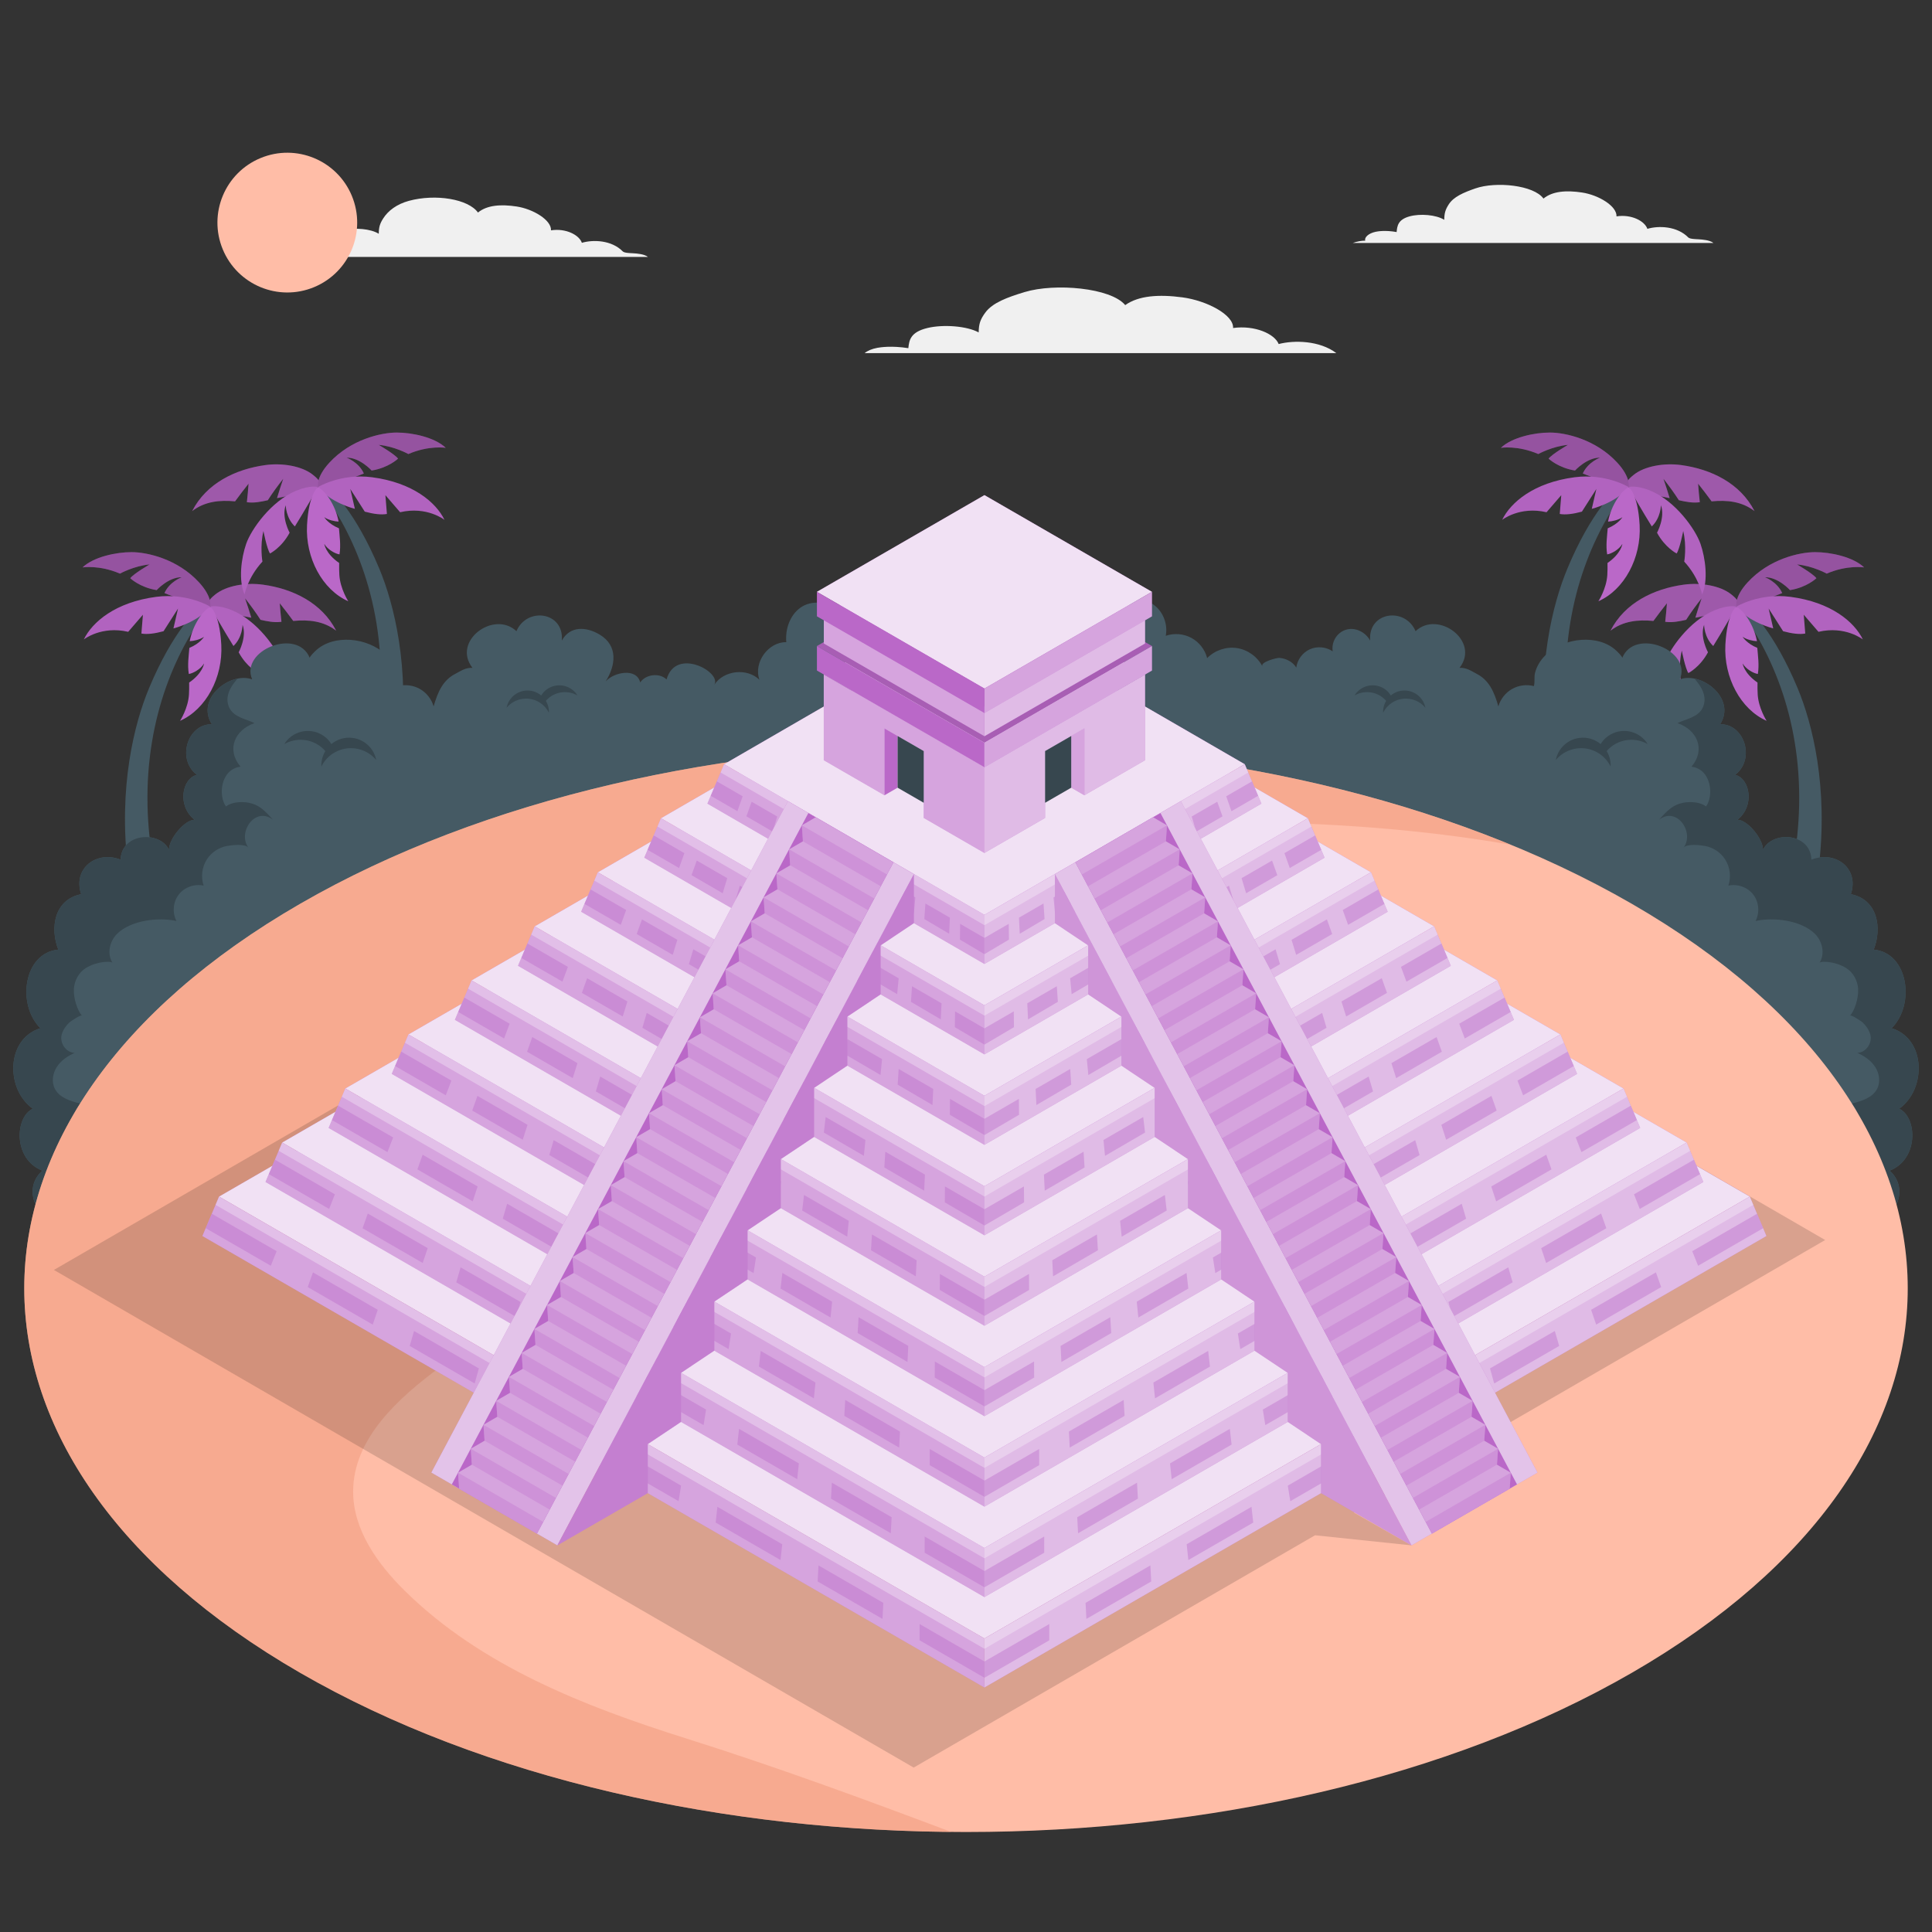 <svg xmlns="http://www.w3.org/2000/svg" viewBox="0 0 500 500"><rect x="0" y="0" width="500" height="500" fill="#333333" stroke="none"/><g id="Clouds"><path id="Cloud" d="M345.844,91.386c-4.337-3.272-10.904-3.39-14.925-2.35-1.04-2.633-6.16-4.919-11.798-4.149,.193-3.421-6.829-7.098-13.139-7.934-6.051-.801-11.325-.465-14.778,2.01-3.696-4.49-18.183-5.755-26.022-3.38-4.508,1.366-8.333,2.768-10.202,5.338-1.234,1.697-1.675,2.826-1.698,5.11-3.055-1.675-9.173-2.128-13.253-1.147-4.399,1.059-4.734,3.122-4.951,5.221-4.313-.676-7.199-.239-8.009-.09-1.476,.272-2.605,.785-3.294,1.369h122.068Z" style="fill:#f0f0f0;"></path><path id="Cloud-2" d="M350.105,62.88h93.336c-.242-.188-.559-.364-1.007-.509-1.212-.393-2.655-.429-3.696-.488-1.197-.068-1.576-.237-1.806-.422-2.911-2.976-7.721-3.09-10.593-2.237-.704-2.048-4.17-3.826-7.988-3.227,.131-2.661-4.624-5.521-8.896-6.17-4.097-.623-7.668-.361-10.006,1.564-2.502-3.492-12.311-4.476-17.619-2.629-3.052,1.062-5.642,2.153-6.908,4.152-.836,1.319-1.134,2.198-1.149,3.974-2.069-1.303-6.211-1.656-8.974-.892-2.979,.824-3.205,2.428-3.352,4.06-2.92-.526-4.875-.186-5.423-.07-1.877,.398-2.958,1.45-2.701,2.301-.793-.032-2.169,.2-3.22,.592Z" style="fill:#f0f0f0;"></path><path id="Cloud-3" d="M74.356,66.495h93.336c-.242-.188-.559-.364-1.007-.509-1.212-.393-2.655-.429-3.696-.488-1.197-.068-1.576-.237-1.806-.422-2.911-2.976-7.721-3.09-10.593-2.237-.704-2.048-4.17-3.826-7.988-3.227,.131-2.661-4.624-5.521-8.896-6.17-4.097-.623-7.668-.361-10.006,1.564-2.502-3.492-10.953-4.904-17.883-3.025-3.119,.846-5.378,2.549-6.644,4.548-.836,1.319-1.134,2.198-1.149,3.974-2.069-1.303-6.211-1.656-8.974-.892-2.979,.823-3.205,2.428-3.352,4.06-2.92-.526-4.874-.186-5.423-.07-1.877,.398-2.958,1.45-2.701,2.301-.793-.032-2.169,.2-3.219,.592Z" style="fill:#f0f0f0;"></path></g><g id="Sun"><circle id="Sun-2" cx="74.356" cy="57.61" r="18.082" transform="translate(-16.387 32.84) rotate(-22.5)" style="fill:#ffbda7;"></circle></g><g id="Trees"><g id="Palms"><g id="Palm"><path d="M450.775,155.877c2.178,1.8,8.336,7.595,14.446,22.216,3.801,9.097,7.989,25.562,5.457,46.534-1.512,12.523-4.933,22.384-4.933,22.384,0,2.612-8.15,2.007-8.15-.605,0,0,7.561-16.945,8.019-37.912,.504-23.11-7.706-41.2-16.807-52.474l1.968-.144Z" style="fill:#455a64;"></path><g><path d="M450.518,156.459c-1.291-1.289-.64-1.165-2.478-2.642-2.789-2.24-7.847-3.112-12.272-2.51-7.793,1.061-15.296,4.727-18.972,11.914,3.255-2.516,7.151-2.903,11.108-2.523,1.143-1.544,2.281-3.079,3.49-4.573-.115,1.603-.254,3.198-.441,4.794,1.85,.259,3.616-.106,5.42-.512,1.233-1.924,2.584-3.757,3.994-5.554-.561,1.662-1.109,3.326-1.609,5.007,4.002-.705,8.07-1.616,11.76-3.401Z" style="fill:#BA68C8;"></path><g style="opacity:.15;"><path d="M450.518,156.459c-1.291-1.289-.64-1.165-2.478-2.642-2.789-2.24-7.847-3.112-12.272-2.51-7.793,1.061-15.296,4.727-18.972,11.914,3.255-2.516,7.151-2.903,11.108-2.523,1.143-1.544,2.281-3.079,3.49-4.573-.115,1.603-.254,3.198-.441,4.794,1.85,.259,3.616-.106,5.42-.512,1.233-1.924,2.584-3.757,3.994-5.554-.561,1.662-1.109,3.326-1.609,5.007,4.002-.705,8.07-1.616,11.76-3.401Z"></path></g><path d="M449.359,157.007c-.001-.001-.62-2.435,2.93-6.298,5.57-6.062,13.389-7.801,17.419-7.816,4.03-.014,9.879,1.232,12.726,3.949,0,0-4.359-.691-9.68,1.612,0,0-3.596-1.999-7.673-2.375,0,0,4.127,2.385,5.006,3.562,0,0-2.457,2.38-6.84,3.079,0,0-3.078-3.395-6.485-3.326,0,0,3.126,1.102,4.472,4.088,0,0-5.709,2.447-11.876,3.526Z" style="fill:#BA68C8;"></path><path d="M449.359,157.007c-.001-.001-.62-2.435,2.93-6.298,5.57-6.062,13.389-7.801,17.419-7.816,4.03-.014,9.879,1.232,12.726,3.949,0,0-4.359-.691-9.68,1.612,0,0-3.596-1.999-7.673-2.375,0,0,4.127,2.385,5.006,3.562,0,0-2.457,2.38-6.84,3.079,0,0-3.078-3.395-6.485-3.326,0,0,3.126,1.102,4.472,4.088,0,0-5.709,2.447-11.876,3.526Z" style="opacity:.2;"></path><path d="M449.359,157.007s5.905-3.602,13.984-2.547c10.555,1.378,16.554,6.495,18.76,11.026,0,0-4.537-3.594-11.484-1.974l-3.811-4.419,.391,4.865c-1.476,.269-3.427,.025-5.73-.598l-3.748-5.873,1.187,5.145s-6.289-1.542-9.549-5.625Z" style="fill:#BA68C8;"></path><path d="M449.359,157.007s5.905-3.602,13.984-2.547c10.555,1.378,16.554,6.495,18.76,11.026,0,0-4.537-3.594-11.484-1.974l-3.811-4.419,.391,4.865c-1.476,.269-3.427,.025-5.73-.598l-3.748-5.873,1.187,5.145s-6.289-1.542-9.549-5.625Z" style="opacity:.05;"></path><path d="M449.359,157.007c-0-.002-1.879-.622-5.673,.955-6.445,2.679-11.582,9.948-12.895,13.695-1.313,3.747-2.04,9.594-.429,13.121,0,0,.763-4.281,4.623-8.491,0,0-.701-3.992,.264-7.909,0,0,.889,4.611,1.701,5.809,0,0,3.008-1.52,5.073-5.374,0,0-2.167-3.961-1.004-7.11,0,0,.017,3.265,2.363,5.482,0,0,2.985-4.784,5.978-10.177Z" style="fill:#BA68C8;"></path><path d="M449.359,157.007c-0-.002-1.879-.622-5.673,.955-6.445,2.679-11.582,9.948-12.895,13.695-1.313,3.747-2.04,9.594-.429,13.121,0,0,.763-4.281,4.623-8.491,0,0-.701-3.992,.264-7.909,0,0,.889,4.611,1.701,5.809,0,0,3.008-1.52,5.073-5.374,0,0-2.167-3.961-1.004-7.11,0,0,.017,3.265,2.363,5.482,0,0,2.985-4.784,5.978-10.177Z" style="opacity:.05;"></path><path d="M457.202,186.552s-2.089-3.226-2.309-6.788c-.061-.99-.068-2.037-.051-3.12-3.538-2.425-3.854-4.943-3.854-4.943,.831,1.453,2.844,2.576,3.944,2.721,.379-2.339,.017-4.678-.143-6.746-2.85-1.199-3.799-2.879-3.799-2.879,.989,.726,2.727,1.112,3.711,1.141-.852-4.369-3.415-7.935-5.341-8.932,0,0-2.383,1.595-2.832,9.821-.462,8.493,3.959,16.763,10.674,19.724Z" style="fill:#BA68C8;"></path></g></g><g id="Palm-2"><path d="M420.087,124.929c-2.178,1.8-8.336,7.595-14.446,22.216-3.801,9.097-7.989,25.562-5.457,46.534,1.512,12.523,4.933,22.384,4.933,22.384,0,2.612,8.15,2.007,8.15-.605,0,0-7.562-16.945-8.019-37.912-.504-23.11,7.706-41.2,16.807-52.474l-1.968-.144Z" style="fill:#455a64;"></path><g><path d="M420.345,125.511c1.291-1.289,.64-1.165,2.478-2.642,2.789-2.24,7.847-3.112,12.272-2.51,7.793,1.061,15.296,4.727,18.972,11.914-3.255-2.516-7.151-2.903-11.108-2.523-1.143-1.544-2.281-3.079-3.491-4.573,.115,1.603,.254,3.198,.441,4.794-1.85,.259-3.616-.106-5.42-.512-1.233-1.924-2.584-3.757-3.994-5.554,.561,1.662,1.109,3.326,1.609,5.007-4.002-.705-8.07-1.616-11.76-3.402Z" style="fill:#BA68C8;"></path><g style="opacity:.15;"><path d="M420.345,125.511c1.291-1.289,.64-1.165,2.478-2.642,2.789-2.24,7.847-3.112,12.272-2.51,7.793,1.061,15.296,4.727,18.972,11.914-3.255-2.516-7.151-2.903-11.108-2.523-1.143-1.544-2.281-3.079-3.491-4.573,.115,1.603,.254,3.198,.441,4.794-1.85,.259-3.616-.106-5.42-.512-1.233-1.924-2.584-3.757-3.994-5.554,.561,1.662,1.109,3.326,1.609,5.007-4.002-.705-8.07-1.616-11.76-3.402Z"></path></g><path d="M421.504,126.059c.001-.001,.62-2.435-2.93-6.298-5.57-6.062-13.389-7.801-17.419-7.816-4.03-.014-9.879,1.232-12.726,3.949,0,0,4.359-.691,9.68,1.612,0,0,3.596-1.999,7.673-2.375,0,0-4.127,2.385-5.006,3.562,0,0,2.457,2.38,6.84,3.079,0,0,3.078-3.395,6.485-3.326,0,0-3.126,1.102-4.472,4.088,0,0,5.709,2.447,11.876,3.526Z" style="fill:#BA68C8;"></path><path d="M421.504,126.059c.001-.001,.62-2.435-2.93-6.298-5.57-6.062-13.389-7.801-17.419-7.816-4.03-.014-9.879,1.232-12.726,3.949,0,0,4.359-.691,9.68,1.612,0,0,3.596-1.999,7.673-2.375,0,0-4.127,2.385-5.006,3.562,0,0,2.457,2.38,6.84,3.079,0,0,3.078-3.395,6.485-3.326,0,0-3.126,1.102-4.472,4.088,0,0,5.709,2.447,11.876,3.526Z" style="opacity:.2;"></path><path d="M421.504,126.059s-5.905-3.602-13.984-2.547c-10.555,1.378-16.554,6.495-18.76,11.026,0,0,4.537-3.594,11.484-1.974l3.811-4.419-.391,4.865c1.476,.268,3.427,.025,5.73-.598l3.748-5.873-1.187,5.145s6.289-1.542,9.549-5.625Z" style="fill:#BA68C8;"></path><path d="M421.504,126.059s-5.905-3.602-13.984-2.547c-10.555,1.378-16.554,6.495-18.76,11.026,0,0,4.537-3.594,11.484-1.974l3.811-4.419-.391,4.865c1.476,.268,3.427,.025,5.73-.598l3.748-5.873-1.187,5.145s6.289-1.542,9.549-5.625Z" style="opacity:.05;"></path><path d="M421.504,126.059c0-.002,1.879-.622,5.673,.955,6.445,2.679,11.582,9.948,12.895,13.695,1.313,3.747,2.04,9.594,.429,13.121,0,0-.763-4.281-4.623-8.491,0,0,.701-3.992-.264-7.909,0,0-.889,4.611-1.701,5.809,0,0-3.008-1.52-5.073-5.374,0,0,2.167-3.961,1.004-7.11,0,0-.017,3.265-2.363,5.482,0,0-2.985-4.784-5.978-10.177Z" style="fill:#BA68C8;"></path><path d="M421.504,126.059c0-.002,1.879-.622,5.673,.955,6.445,2.679,11.582,9.948,12.895,13.695,1.313,3.747,2.04,9.594,.429,13.121,0,0-.763-4.281-4.623-8.491,0,0,.701-3.992-.264-7.909,0,0-.889,4.611-1.701,5.809,0,0-3.008-1.52-5.073-5.374,0,0,2.167-3.961,1.004-7.11,0,0-.017,3.265-2.363,5.482,0,0-2.985-4.784-5.978-10.177Z" style="opacity:.05;"></path><path d="M413.661,155.604s2.089-3.226,2.309-6.788c.061-.99,.068-2.037,.051-3.12,3.538-2.425,3.854-4.943,3.854-4.943-.831,1.453-2.844,2.576-3.944,2.721-.379-2.339-.017-4.678,.143-6.745,2.85-1.199,3.799-2.879,3.799-2.879-.989,.726-2.727,1.112-3.711,1.141,.852-4.369,3.415-7.935,5.341-8.932,0,0,2.383,1.595,2.832,9.821,.462,8.493-3.959,16.763-10.674,19.724Z" style="fill:#BA68C8;"></path></g></g></g><g id="Palms-2"><g id="Palm-3"><path d="M53.02,155.877c-2.178,1.8-8.336,7.595-14.446,22.216-3.801,9.097-7.989,25.562-5.457,46.534,1.512,12.523,4.933,22.384,4.933,22.384,0,2.612,8.15,2.007,8.15-.605,0,0-7.561-16.945-8.019-37.912-.504-23.11,7.706-41.2,16.807-52.474l-1.968-.144Z" style="fill:#455a64;"></path><g><path d="M53.277,156.459c1.291-1.289,.64-1.165,2.478-2.642,2.789-2.24,7.847-3.112,12.272-2.51,7.793,1.061,15.296,4.727,18.972,11.914-3.255-2.516-7.151-2.903-11.108-2.523-1.143-1.544-2.281-3.079-3.49-4.573,.115,1.603,.254,3.198,.441,4.794-1.85,.259-3.616-.106-5.42-.512-1.233-1.924-2.584-3.757-3.994-5.554,.561,1.662,1.109,3.326,1.609,5.007-4.002-.705-8.07-1.616-11.76-3.401Z" style="fill:#BA68C8;"></path><g style="opacity:.15;"><path d="M53.277,156.459c1.291-1.289,.64-1.165,2.478-2.642,2.789-2.24,7.847-3.112,12.272-2.51,7.793,1.061,15.296,4.727,18.972,11.914-3.255-2.516-7.151-2.903-11.108-2.523-1.143-1.544-2.281-3.079-3.49-4.573,.115,1.603,.254,3.198,.441,4.794-1.85,.259-3.616-.106-5.42-.512-1.233-1.924-2.584-3.757-3.994-5.554,.561,1.662,1.109,3.326,1.609,5.007-4.002-.705-8.07-1.616-11.76-3.401Z"></path></g><path d="M54.436,157.007c.001-.001,.62-2.435-2.93-6.298-5.57-6.062-13.389-7.801-17.419-7.816-4.03-.014-9.878,1.232-12.726,3.949,0,0,4.359-.691,9.68,1.612,0,0,3.596-1.999,7.673-2.375,0,0-4.127,2.385-5.006,3.562,0,0,2.457,2.38,6.84,3.079,0,0,3.078-3.395,6.485-3.326,0,0-3.126,1.102-4.472,4.088,0,0,5.709,2.447,11.876,3.526Z" style="fill:#BA68C8;"></path><path d="M54.436,157.007c.001-.001,.62-2.435-2.93-6.298-5.57-6.062-13.389-7.801-17.419-7.816-4.03-.014-9.878,1.232-12.726,3.949,0,0,4.359-.691,9.68,1.612,0,0,3.596-1.999,7.673-2.375,0,0-4.127,2.385-5.006,3.562,0,0,2.457,2.38,6.84,3.079,0,0,3.078-3.395,6.485-3.326,0,0-3.126,1.102-4.472,4.088,0,0,5.709,2.447,11.876,3.526Z" style="opacity:.2;"></path><path d="M54.436,157.007s-5.905-3.602-13.984-2.547c-10.555,1.378-16.554,6.495-18.76,11.026,0,0,4.537-3.594,11.484-1.974l3.811-4.419-.391,4.865c1.476,.269,3.427,.025,5.73-.598l3.748-5.873-1.187,5.145s6.289-1.542,9.549-5.625Z" style="fill:#BA68C8;"></path><path d="M54.436,157.007s-5.905-3.602-13.984-2.547c-10.555,1.378-16.554,6.495-18.76,11.026,0,0,4.537-3.594,11.484-1.974l3.811-4.419-.391,4.865c1.476,.269,3.427,.025,5.73-.598l3.748-5.873-1.187,5.145s6.289-1.542,9.549-5.625Z" style="opacity:.05;"></path><path d="M54.436,157.007c0-.002,1.879-.622,5.673,.955,6.445,2.679,11.582,9.948,12.895,13.695,1.313,3.747,2.04,9.594,.429,13.121,0,0-.763-4.281-4.623-8.491,0,0,.701-3.992-.264-7.909,0,0-.889,4.611-1.701,5.809,0,0-3.008-1.52-5.073-5.374,0,0,2.167-3.961,1.004-7.11,0,0-.017,3.265-2.363,5.482,0,0-2.985-4.784-5.978-10.177Z" style="fill:#BA68C8;"></path><path d="M54.436,157.007c0-.002,1.879-.622,5.673,.955,6.445,2.679,11.582,9.948,12.895,13.695,1.313,3.747,2.04,9.594,.429,13.121,0,0-.763-4.281-4.623-8.491,0,0,.701-3.992-.264-7.909,0,0-.889,4.611-1.701,5.809,0,0-3.008-1.52-5.073-5.374,0,0,2.167-3.961,1.004-7.11,0,0-.017,3.265-2.363,5.482,0,0-2.985-4.784-5.978-10.177Z" style="opacity:.05;"></path><path d="M46.593,186.552s2.089-3.226,2.309-6.788c.061-.99,.068-2.037,.051-3.12,3.538-2.425,3.854-4.943,3.854-4.943-.831,1.453-2.844,2.576-3.944,2.721-.379-2.339-.017-4.678,.143-6.746,2.85-1.199,3.799-2.879,3.799-2.879-.989,.726-2.727,1.112-3.711,1.141,.852-4.369,3.415-7.935,5.341-8.932,0,0,2.383,1.595,2.832,9.821,.462,8.493-3.959,16.763-10.674,19.724Z" style="fill:#BA68C8;"></path></g></g><g id="Palm-4"><path d="M83.707,124.929c2.179,1.8,8.336,7.595,14.446,22.216,3.801,9.097,7.989,25.562,5.457,46.534-1.512,12.523-4.933,22.384-4.933,22.384,0,2.612-8.15,2.007-8.15-.605,0,0,7.561-16.945,8.019-37.912,.504-23.11-7.706-41.2-16.807-52.474l1.968-.144Z" style="fill:#455a64;"></path><g><path d="M83.45,125.511c-1.291-1.289-.64-1.165-2.478-2.642-2.789-2.24-7.847-3.112-12.272-2.51-7.793,1.061-15.296,4.727-18.972,11.914,3.255-2.516,7.151-2.903,11.108-2.523,1.143-1.544,2.281-3.079,3.491-4.573-.115,1.603-.254,3.198-.441,4.794,1.851,.259,3.616-.106,5.42-.512,1.233-1.924,2.584-3.757,3.994-5.554-.561,1.662-1.109,3.326-1.609,5.007,4.002-.705,8.07-1.616,11.76-3.402Z" style="fill:#BA68C8;"></path><g style="opacity:.15;"><path d="M83.45,125.511c-1.291-1.289-.64-1.165-2.478-2.642-2.789-2.24-7.847-3.112-12.272-2.51-7.793,1.061-15.296,4.727-18.972,11.914,3.255-2.516,7.151-2.903,11.108-2.523,1.143-1.544,2.281-3.079,3.491-4.573-.115,1.603-.254,3.198-.441,4.794,1.851,.259,3.616-.106,5.42-.512,1.233-1.924,2.584-3.757,3.994-5.554-.561,1.662-1.109,3.326-1.609,5.007,4.002-.705,8.07-1.616,11.76-3.402Z"></path></g><path d="M82.291,126.059c-.002-.001-.62-2.435,2.93-6.298,5.57-6.062,13.389-7.801,17.419-7.816,4.03-.014,9.879,1.232,12.726,3.949,0,0-4.359-.691-9.68,1.612,0,0-3.595-1.999-7.673-2.375,0,0,4.127,2.385,5.006,3.562,0,0-2.457,2.38-6.84,3.079,0,0-3.078-3.395-6.485-3.326,0,0,3.126,1.102,4.472,4.088,0,0-5.709,2.447-11.876,3.526Z" style="fill:#BA68C8;"></path><path d="M82.291,126.059c-.002-.001-.62-2.435,2.93-6.298,5.57-6.062,13.389-7.801,17.419-7.816,4.03-.014,9.879,1.232,12.726,3.949,0,0-4.359-.691-9.68,1.612,0,0-3.595-1.999-7.673-2.375,0,0,4.127,2.385,5.006,3.562,0,0-2.457,2.38-6.84,3.079,0,0-3.078-3.395-6.485-3.326,0,0,3.126,1.102,4.472,4.088,0,0-5.709,2.447-11.876,3.526Z" style="opacity:.2;"></path><path d="M82.291,126.059s5.905-3.602,13.984-2.547c10.555,1.378,16.554,6.495,18.76,11.026,0,0-4.537-3.594-11.484-1.974l-3.811-4.419,.391,4.865c-1.476,.268-3.427,.025-5.73-.598l-3.748-5.873,1.187,5.145s-6.289-1.542-9.549-5.625Z" style="fill:#BA68C8;"></path><path d="M82.291,126.059s5.905-3.602,13.984-2.547c10.555,1.378,16.554,6.495,18.76,11.026,0,0-4.537-3.594-11.484-1.974l-3.811-4.419,.391,4.865c-1.476,.268-3.427,.025-5.73-.598l-3.748-5.873,1.187,5.145s-6.289-1.542-9.549-5.625Z" style="opacity:.05;"></path><path d="M82.291,126.059c-0-.002-1.879-.622-5.673,.955-6.445,2.679-11.582,9.948-12.895,13.695-1.313,3.747-2.04,9.594-.429,13.121,0,0,.763-4.281,4.623-8.491,0,0-.701-3.992,.264-7.909,0,0,.889,4.611,1.701,5.809,0,0,3.008-1.52,5.073-5.374,0,0-2.167-3.961-1.004-7.11,0,0,.017,3.265,2.363,5.482,0,0,2.985-4.784,5.978-10.177Z" style="fill:#BA68C8;"></path><path d="M82.291,126.059c-0-.002-1.879-.622-5.673,.955-6.445,2.679-11.582,9.948-12.895,13.695-1.313,3.747-2.04,9.594-.429,13.121,0,0,.763-4.281,4.623-8.491,0,0-.701-3.992,.264-7.909,0,0,.889,4.611,1.701,5.809,0,0,3.008-1.52,5.073-5.374,0,0-2.167-3.961-1.004-7.11,0,0,.017,3.265,2.363,5.482,0,0,2.985-4.784,5.978-10.177Z" style="opacity:.05;"></path><path d="M90.134,155.604s-2.089-3.226-2.309-6.788c-.061-.99-.068-2.037-.051-3.12-3.538-2.425-3.854-4.943-3.854-4.943,.831,1.453,2.844,2.576,3.944,2.721,.38-2.339,.017-4.678-.143-6.745-2.85-1.199-3.799-2.879-3.799-2.879,.989,.726,2.727,1.112,3.711,1.141-.852-4.369-3.415-7.935-5.341-8.932,0,0-2.383,1.595-2.832,9.821-.462,8.493,3.959,16.763,10.674,19.724Z" style="fill:#BA68C8;"></path></g></g></g></g><g id="Bushes"><g id="Bush"><path d="M8.487,286.932c-7.046-5.021-6.995-18.038,1.958-20.83-6.179-6.191-4.309-19.522,4.647-20.346-2.191-5.47-1.113-12.958,5.912-14.339-2.225-6.707,3.981-11.357,10.205-8.949,.271-7.069,10.283-7.476,12.538-2.499-.121-2.737,3.977-7.805,6.605-7.816-4.54-3.554-3.285-10.674,.609-11.621-5.298-4.019-2.46-13.19,3.868-13.102-4.244-6.686,4.807-13.673,10.43-11.612-3.185-7.518,11.695-13.497,14.916-5.532-.127-.315,1.249-1.622,1.476-1.84,.578-.553,1.229-1.027,1.926-1.418,1.424-.799,3.03-1.24,4.65-1.4,3.356-.329,6.886,.504,9.732,2.314,1.506,.958,2.842,2.218,3.76,3.758,.445,.747,.787,1.552,1.008,2.394,.308,1.178-.012,2.318,.309,3.467,1.889-.49,3.966-.213,5.661,.755,1.695,.969,2.988,2.617,3.525,4.494,.523-1.786,1.115-3.576,2.103-5.153,.838-1.338,1.96-2.453,3.363-3.186,1.499-.783,2.78-1.742,4.588-1.628-5.401-6.936,5.554-14.997,11.377-9.495,2.707-6.366,12.382-5.026,11.745,2.439,2.149-3.889,6.363-3.614,9.825-1.535,4.777,2.87,4.137,7.981,1.51,12.12,1.984-2.367,8.031-3.672,8.951,.247,1.38-2.083,4.937-2.602,6.823-.778,2.373-8.524,14.421-1.824,12.338,1.393,2.438-3.768,8.492-4.444,11.7-1.306-1.616-4.402,2.257-9.829,6.946-9.733-.304-3.352,.921-6.968,3.658-8.927,2.737-1.958,7.014-1.744,9.107,.891,1.674-3.201,5.936-4.757,9.278-3.388,3.343,1.37,5.287,5.469,4.233,8.924,1.517-3.369,6.665-4.32,9.286-1.715,1.298-3.022,3.631-5.777,6.774-6.747,3.143-.97,7.067,.341,8.342,3.373,.536-3.12,4.947-4.732,7.369-2.693-.579-3.5,2.075-7.071,5.497-8.005,3.422-.934,7.232,.509,9.609,3.142s3.429,6.277,3.416,9.824c1.646-2.737,5.902-3.404,8.307-1.302-1.334-1.166,2.989-4.3,3.783-4.527,2.411-.691,5.412,.411,7.165,2.074,1.967,1.867,2.896,4.764,2.381,7.427,2.155-.746,4.618-.546,6.625,.535,2.007,1.081,3.528,3.029,4.091,5.238,1.957-2.014,4.907-3.012,7.685-2.601,2.778,.411,5.312,2.222,6.602,4.716-.578-1.117,3.787-2.213,4.36-2.176,1.708,.109,3.537,1.02,4.416,2.517,.263-2.045,1.649-3.909,3.531-4.75,1.883-.84,4.196-.628,5.894,.541-.293-1.758,.44-3.65,1.84-4.753,2.662-2.096,6.325-.811,7.863,1.972-.636-7.465,9.038-8.805,11.745-2.439,5.823-5.502,16.778,2.559,11.377,9.495,1.808-.114,3.089,.845,4.588,1.628,1.403,.733,2.525,1.848,3.363,3.186,.988,1.577,1.58,3.367,2.103,5.153,.537-1.877,1.83-3.525,3.525-4.494,1.695-.969,3.772-1.245,5.661-.755,.321-1.149,.001-2.288,.309-3.467,.22-.841,.563-1.647,1.008-2.394,.918-1.54,2.253-2.8,3.76-3.758,2.847-1.81,6.376-2.643,9.733-2.314,1.62,.159,3.226,.601,4.65,1.4,.697,.391,1.348,.865,1.926,1.418,.227,.217,1.603,1.525,1.476,1.84,3.221-7.964,18.101-1.985,14.916,5.532,5.623-2.061,14.674,4.926,10.43,11.612,6.327-.088,9.165,9.083,3.868,13.102,3.894,.947,5.149,8.068,.609,11.621,2.628,.011,6.726,5.079,6.605,7.816,2.254-4.976,12.267-4.57,12.538,2.499,6.224-2.408,12.43,2.242,10.204,8.949,7.025,1.381,8.103,8.869,5.912,14.339,8.957,.824,10.826,14.155,4.647,20.346,8.952,2.791,9.004,15.808,1.958,20.83,4.664,2.227,5.127,13.049-2.475,16.037,.197,.175,.384,.359,.562,.549,4.475,4.777,.734,12.647-5.811,12.647H16.211c-6.546,0-10.286-7.87-5.811-12.647,.178-.191,.366-.374,.562-.549-7.602-2.988-7.139-13.81-2.475-16.037Z" style="fill:#455a64;"></path><g id="Bush-2"><g><path d="M425.693,191.576c-2.628-2.961-7.162-3.231-10.123-.602-.535,.475-.97,1.016-1.323,1.595-1.482-1.23-3.446-1.87-5.506-1.601-3.143,.411-5.53,2.782-6.102,5.714,1.334-1.576,3.227-2.694,5.44-2.983,3.717-.486,7.182,1.493,8.745,4.676,.033-.397,.011-.809-.043-1.226-.132-1.012-.473-1.945-.968-2.766,.226-.272,.469-.534,.742-.777,2.803-2.488,6.782-2.796,9.862-1.039-.195-.347-.445-.675-.724-.99Z" style="fill:#37474f;"></path><path d="M351.11,179.22c2.027-2.284,5.524-2.492,7.808-.465,.413,.367,.748,.784,1.02,1.23,1.143-.949,2.658-1.442,4.247-1.235,2.424,.317,4.265,2.146,4.707,4.407-1.029-1.216-2.489-2.078-4.196-2.301-2.867-.375-5.54,1.152-6.745,3.607-.025-.306-.008-.623,.034-.946,.102-.78,.365-1.5,.746-2.134-.174-.21-.361-.412-.573-.599-2.162-1.919-5.231-2.157-7.606-.802,.151-.268,.343-.521,.558-.764Z" style="fill:#37474f;"></path><path d="M435.703,219.398c.818-1.121,4.45-.672,5.615-.453,2.072,.39,3.981,1.674,5.128,3.441,1.292,1.989,1.613,4.577,.846,6.822,2.354-.542,4.984,.401,6.457,2.316,1.472,1.915,1.708,4.699,.579,6.835,4.618-1.038,11.711-.229,15.322,3.267,1.981,1.918,2.738,5.217,1.239,7.531,.279-.431,3.915-.473,6.908,1.383,1.838,1.14,2.98,3.297,3.089,5.466,.122,2.428-1.003,5.712-2.124,6.883,.238-.459,3.038,1.492,3.289,1.724,.882,.817,1.623,1.912,1.967,3.074,.636,2.149-1.047,4.726-3.35,4.792,1.817,.806,3.539,1.968,4.623,3.635,1.083,1.667,1.424,3.901,.513,5.668-1.202,2.329-4.041,3.186-6.584,3.819,1.538,1.736,2.393,4.187,1.809,6.431-.584,2.244-2.825,4.069-5.126,3.78,2.449,1.546,3.721,4.746,3.003,7.551-.719,2.806-3.373,5-6.264,5.177,1.284-.079,2.254,2.598,2.579,3.445,.588,1.534,1.393,2.631,2.162,4.181h6.407c6.546,0,10.286-7.87,5.811-12.647-.178-.191-.366-.374-.562-.549,7.601-2.988,7.139-13.81,2.475-16.037,7.046-5.021,6.995-18.038-1.958-20.829,6.179-6.191,4.31-19.522-4.647-20.346,2.191-5.471,1.113-12.959-5.912-14.34,2.226-6.707-3.981-11.357-10.204-8.949-.272-7.069-10.284-7.476-12.538-2.499,.121-2.737-3.977-7.805-6.604-7.816,4.539-3.553,3.284-10.674-.61-11.621,5.298-4.019,2.46-13.19-3.868-13.102,3.37-5.31-1.643-10.804-6.666-11.811,1.823,2.027,3.482,4.736,2.155,7.533-1.186,2.503-4.408,2.94-6.542,3.99,5.074,1.714,7.402,6.807,3.627,11.271,5.168,.65,5.836,7.524,3.766,10.311-1.274-1.105-3.912-1.35-5.837-.984-2.594,.493-3.992,1.804-6.324,4.408,4.603-3.551,9.271,3.247,6.351,7.251Z" style="fill:#37474f;"></path></g></g><g><path d="M74.307,191.576c2.628-2.961,7.162-3.231,10.123-.602,.535,.475,.97,1.016,1.323,1.595,1.482-1.23,3.447-1.87,5.506-1.601,3.143,.411,5.53,2.782,6.103,5.714-1.334-1.576-3.227-2.694-5.44-2.983-3.717-.486-7.182,1.493-8.745,4.676-.033-.397-.011-.809,.043-1.226,.132-1.012,.473-1.945,.968-2.766-.226-.272-.469-.534-.743-.777-2.803-2.488-6.782-2.796-9.862-1.039,.196-.347,.445-.675,.724-.99Z" style="fill:#37474f;"></path><path d="M148.89,179.22c-2.027-2.284-5.524-2.492-7.808-.465-.413,.367-.748,.784-1.02,1.23-1.143-.949-2.658-1.442-4.247-1.235-2.424,.317-4.265,2.146-4.707,4.407,1.029-1.216,2.489-2.078,4.196-2.301,2.867-.375,5.54,1.152,6.745,3.607,.025-.306,.008-.623-.034-.946-.102-.78-.365-1.5-.746-2.134,.174-.21,.361-.412,.573-.599,2.162-1.919,5.231-2.157,7.607-.802-.151-.268-.343-.521-.559-.764Z" style="fill:#37474f;"></path><path d="M64.297,219.398c-.818-1.121-4.45-.672-5.615-.453-2.072,.39-3.981,1.674-5.128,3.441-1.292,1.989-1.613,4.577-.846,6.822-2.354-.542-4.984,.401-6.456,2.316-1.472,1.915-1.708,4.699-.579,6.835-4.618-1.038-11.711-.229-15.322,3.267-1.981,1.918-2.738,5.217-1.239,7.531-.279-.431-3.915-.473-6.908,1.383-1.838,1.14-2.98,3.297-3.089,5.466-.122,2.428,1.003,5.712,2.124,6.883-.238-.459-3.038,1.492-3.289,1.724-.882,.817-1.624,1.912-1.967,3.074-.636,2.149,1.048,4.726,3.35,4.792-1.817,.806-3.539,1.968-4.623,3.635-1.083,1.667-1.425,3.901-.513,5.668,1.202,2.329,4.041,3.186,6.585,3.819-1.538,1.736-2.393,4.187-1.809,6.431,.585,2.244,2.826,4.069,5.126,3.78-2.449,1.546-3.721,4.746-3.003,7.551,.719,2.806,3.373,5,6.264,5.177-1.283-.079-2.254,2.598-2.579,3.445-.588,1.534-1.393,2.631-2.162,4.181h-6.407c-6.546,0-10.286-7.87-5.811-12.647,.178-.191,.366-.374,.562-.549-7.602-2.988-7.139-13.81-2.475-16.037-7.046-5.021-6.995-18.038,1.958-20.829-6.179-6.191-4.31-19.522,4.647-20.346-2.191-5.471-1.114-12.959,5.912-14.34-2.226-6.707,3.981-11.357,10.204-8.949,.271-7.069,10.283-7.476,12.538-2.499-.121-2.737,3.977-7.805,6.604-7.816-4.539-3.553-3.284-10.674,.61-11.621-5.298-4.019-2.46-13.19,3.868-13.102-3.37-5.31,1.643-10.804,6.666-11.811-1.823,2.027-3.481,4.736-2.155,7.533,1.186,2.503,4.408,2.94,6.543,3.99-5.074,1.714-7.402,6.807-3.627,11.271-5.168,.65-5.836,7.524-3.767,10.311,1.274-1.105,3.912-1.35,5.837-.984,2.594,.493,3.992,1.804,6.324,4.408-4.603-3.551-9.272,3.247-6.351,7.251Z" style="fill:#37474f;"></path></g></g></g><g id="Floor"><g id="Floor-2"><path id="Floor-3" d="M77.661,233.915c-95.177,54.951-95.175,144.044,.005,198.995,95.18,54.951,249.496,54.951,344.674,0,95.177-54.951,95.175-144.044-.005-198.995-95.18-54.951-249.496-54.951-344.674,0Z" style="fill:#ffbda7;"></path><path d="M177.663,449.938c-26.442-8.33-53.205-18.796-72.933-38.273-7.052-6.962-13.353-15.768-13.338-25.677,.021-13.696,11.704-24.22,22.727-32.348s23.328-17.232,25.606-30.737c1.675-9.931-2.633-19.852-7.571-28.629-11.239-19.979-8.249-33.586,10.974-47.518,14.609-10.588,32.38-17.879,49.738-22.576,37.85-10.243,79.761-11.16,119.106-11.437,26.401-.186,52.958,1.362,78.98,5.865-95.164-39.043-227.98-33.947-313.291,15.308-95.177,54.951-95.175,144.044,.005,198.995,46.608,26.908,107.396,40.631,168.476,41.187-22.595-8.518-45.216-16.831-68.478-24.159Z" style="fill:#f0997a; opacity:.5;"></path></g></g><g id="Shadow"><polygon id="Shadow-2" points="472.353 320.914 350.428 391.484 365.286 399.942 340.334 397.327 236.461 457.448 13.952 328.657 249.844 192.124 472.353 320.914" style="opacity:.15;"></polygon></g><g id="Chichen_Itza_Pyramid"><g id="Chichen_Itza"><g><g><polygon points="452.847 309.682 254.764 424.045 56.683 309.683 254.766 195.32 452.847 309.682" style="fill:#BA68C8;"></polygon><polygon points="452.847 309.682 254.764 424.045 56.683 309.683 254.766 195.32 452.847 309.682" style="fill:#fff; opacity:.8;"></polygon><g><polygon points="457.156 319.88 452.847 309.682 254.764 424.045 254.764 436.731 457.156 319.88" style="fill:#BA68C8;"></polygon><polygon points="457.156 319.88 452.847 309.682 254.764 424.045 254.764 436.731 457.156 319.88" style="fill:#fff; opacity:.55;"></polygon><g style="opacity:.4;"><polygon points="271.548 420.298 271.548 424.516 254.773 434.204 254.773 429.988 271.548 420.298" style="fill:#BA68C8;"></polygon><polygon points="297.716 405.13 297.942 409.279 281.158 418.972 280.941 414.819 297.716 405.13" style="fill:#BA68C8;"></polygon><polygon points="323.884 389.961 324.335 394.042 307.543 403.739 307.109 399.65 323.884 389.961" style="fill:#BA68C8;"></polygon><polygon points="350.051 374.793 350.728 378.805 333.927 388.507 333.277 384.481 350.051 374.793" style="fill:#BA68C8;"></polygon><polygon points="376.219 359.625 377.122 363.568 360.312 373.275 359.445 369.312 376.219 359.625" style="fill:#BA68C8;"></polygon><polygon points="402.387 344.457 403.515 348.332 386.697 358.042 385.613 354.144 402.387 344.457" style="fill:#BA68C8;"></polygon><polygon points="428.554 329.288 429.908 333.095 413.082 342.81 411.781 338.975 428.554 329.288" style="fill:#BA68C8;"></polygon><polygon points="454.722 314.12 456.301 317.858 439.467 327.578 437.95 323.806 454.722 314.12" style="fill:#BA68C8;"></polygon></g></g><g><polygon points="52.373 319.88 56.683 309.683 254.764 424.045 254.764 436.731 52.373 319.88" style="fill:#BA68C8;"></polygon><polygon points="52.373 319.88 56.683 309.683 254.764 424.045 254.764 436.731 52.373 319.88" style="fill:#fff; opacity:.4;"></polygon><g style="opacity:.4;"><polygon points="237.997 420.298 237.997 424.516 254.773 434.204 254.773 429.988 237.997 420.298" style="fill:#BA68C8;"></polygon><polygon points="211.829 405.13 211.603 409.279 228.388 418.972 228.604 414.819 211.829 405.13" style="fill:#BA68C8;"></polygon><polygon points="185.661 389.961 185.21 394.042 202.003 403.739 202.436 399.65 185.661 389.961" style="fill:#BA68C8;"></polygon><polygon points="159.494 374.793 158.817 378.805 175.618 388.507 176.268 384.481 159.494 374.793" style="fill:#BA68C8;"></polygon><polygon points="133.326 359.625 132.424 363.568 149.233 373.275 150.1 369.312 133.326 359.625" style="fill:#BA68C8;"></polygon><polygon points="107.158 344.457 106.03 348.332 122.848 358.042 123.932 354.144 107.158 344.457" style="fill:#BA68C8;"></polygon><polygon points="80.991 329.288 79.637 333.095 96.463 342.81 97.764 338.975 80.991 329.288" style="fill:#BA68C8;"></polygon><polygon points="54.823 314.12 53.244 317.858 70.078 327.578 71.596 323.806 54.823 314.12" style="fill:#BA68C8;"></polygon></g></g><g><polygon points="55.782 311.815 254.773 426.701 254.773 424.048 56.683 309.683 55.782 311.815" style="fill:#fff; opacity:.3;"></polygon><polygon points="254.773 424.048 254.773 426.701 453.749 311.817 452.847 309.682 254.773 424.048" style="fill:#fff; opacity:.3;"></polygon></g></g><g><polygon points="436.509 295.695 254.764 400.637 73.021 295.695 254.766 190.753 436.509 295.695" style="fill:#BA68C8;"></polygon><polygon points="436.509 295.695 254.764 400.637 73.021 295.695 254.766 190.753 436.509 295.695" style="fill:#fff; opacity:.8;"></polygon><g><polygon points="440.818 305.893 436.509 295.695 254.764 400.637 254.764 413.323 440.818 305.893" style="fill:#BA68C8;"></polygon><polygon points="440.818 305.893 436.509 295.695 254.764 400.637 254.764 413.323 440.818 305.893" style="fill:#fff; opacity:.55;"></polygon><g style="opacity:.4;"><polygon points="270.238 397.647 270.245 401.847 254.773 410.796 254.773 406.579 270.238 397.647" style="fill:#BA68C8;"></polygon><polygon points="294.259 383.716 294.49 387.85 279.001 396.807 278.787 392.652 294.259 383.716" style="fill:#BA68C8;"></polygon><polygon points="318.279 369.786 318.736 373.854 303.229 382.818 302.801 378.725 318.279 369.786" style="fill:#BA68C8;"></polygon><polygon points="342.3 355.855 342.981 359.857 327.458 368.829 326.816 364.798 342.3 355.855" style="fill:#BA68C8;"></polygon><polygon points="366.321 341.925 367.227 345.86 351.686 354.84 350.83 350.871 366.321 341.925" style="fill:#BA68C8;"></polygon><polygon points="390.342 327.994 391.472 331.864 375.914 340.851 374.845 336.944 390.342 327.994" style="fill:#BA68C8;"></polygon><polygon points="414.363 314.063 415.718 317.867 400.143 326.862 398.859 323.017 414.363 314.063" style="fill:#BA68C8;"></polygon><polygon points="438.384 300.133 439.963 303.87 424.371 312.873 422.874 309.089 438.384 300.133" style="fill:#BA68C8;"></polygon></g></g><g><polygon points="68.711 305.893 73.021 295.695 254.764 400.637 254.764 413.323 68.711 305.893" style="fill:#BA68C8;"></polygon><polygon points="68.711 305.893 73.021 295.695 254.764 400.637 254.764 413.323 68.711 305.893" style="fill:#fff; opacity:.4;"></polygon><g style="opacity:.4;"><polygon points="239.308 397.647 239.3 401.847 254.773 410.796 254.773 406.579 239.308 397.647" style="fill:#BA68C8;"></polygon><polygon points="215.287 383.716 215.055 387.85 230.544 396.807 230.758 392.652 215.287 383.716" style="fill:#BA68C8;"></polygon><polygon points="191.266 369.786 190.809 373.854 206.316 382.818 206.744 378.725 191.266 369.786" style="fill:#BA68C8;"></polygon><polygon points="167.245 355.855 166.564 359.857 182.087 368.829 182.729 364.798 167.245 355.855" style="fill:#BA68C8;"></polygon><polygon points="143.224 341.925 142.318 345.86 157.859 354.84 158.715 350.871 143.224 341.925" style="fill:#BA68C8;"></polygon><polygon points="119.203 327.994 118.073 331.864 133.631 340.851 134.7 336.944 119.203 327.994" style="fill:#BA68C8;"></polygon><polygon points="95.182 314.063 93.827 317.867 109.402 326.862 110.686 323.017 95.182 314.063" style="fill:#BA68C8;"></polygon><polygon points="71.161 300.133 69.582 303.87 85.174 312.873 86.671 309.089 71.161 300.133" style="fill:#BA68C8;"></polygon></g></g><g><polygon points="72.12 297.828 254.773 403.293 254.773 400.64 73.021 295.695 72.12 297.828" style="fill:#fff; opacity:.3;"></polygon><polygon points="254.773 400.64 254.773 403.293 437.411 297.83 436.509 295.695 254.773 400.64" style="fill:#fff; opacity:.3;"></polygon></g></g><g><polygon points="420.171 281.707 254.764 377.229 89.359 281.708 254.766 186.186 420.171 281.707" style="fill:#BA68C8;"></polygon><polygon points="420.171 281.707 254.764 377.229 89.359 281.708 254.766 186.186 420.171 281.707" style="fill:#fff; opacity:.8;"></polygon><g><polygon points="424.48 291.905 420.171 281.707 254.764 377.229 254.764 389.915 424.48 291.905" style="fill:#BA68C8;"></polygon><polygon points="424.48 291.905 420.171 281.707 254.764 377.229 254.764 389.915 424.48 291.905" style="fill:#fff; opacity:.55;"></polygon><g style="opacity:.4;"><polygon points="268.927 374.996 268.941 379.178 254.773 387.388 254.773 383.171 268.927 374.996" style="fill:#BA68C8;"></polygon><polygon points="290.801 362.303 291.039 366.422 276.844 374.642 276.633 370.486 290.801 362.303" style="fill:#BA68C8;"></polygon><polygon points="312.675 349.61 313.137 353.665 298.916 361.897 298.494 357.8 312.675 349.61" style="fill:#BA68C8;"></polygon><polygon points="334.549 336.917 335.234 340.909 320.988 349.151 320.355 345.115 334.549 336.917" style="fill:#BA68C8;"></polygon><polygon points="356.423 324.224 357.332 328.152 343.06 336.405 342.216 332.43 356.423 324.224" style="fill:#BA68C8;"></polygon><polygon points="378.298 311.531 379.43 315.396 365.132 323.66 364.077 319.744 378.298 311.531" style="fill:#BA68C8;"></polygon><polygon points="400.172 298.838 401.528 302.639 387.204 310.914 385.937 307.058 400.172 298.838" style="fill:#BA68C8;"></polygon><polygon points="422.046 286.145 423.625 289.883 409.275 298.168 407.798 294.373 422.046 286.145" style="fill:#BA68C8;"></polygon></g></g><g><polygon points="85.049 291.905 89.359 281.708 254.764 377.229 254.764 389.915 85.049 291.905" style="fill:#BA68C8;"></polygon><polygon points="85.049 291.905 89.359 281.708 254.764 377.229 254.764 389.915 85.049 291.905" style="fill:#fff; opacity:.4;"></polygon><g style="opacity:.4;"><polygon points="240.619 374.996 240.604 379.178 254.773 387.388 254.773 383.171 240.619 374.996" style="fill:#BA68C8;"></polygon><polygon points="218.744 362.303 218.506 366.422 232.701 374.642 232.912 370.486 218.744 362.303" style="fill:#BA68C8;"></polygon><polygon points="196.87 349.61 196.408 353.665 210.629 361.897 211.051 357.8 196.87 349.61" style="fill:#BA68C8;"></polygon><polygon points="174.996 336.917 174.311 340.909 188.557 349.151 189.19 345.115 174.996 336.917" style="fill:#BA68C8;"></polygon><polygon points="153.122 324.224 152.213 328.152 166.485 336.405 167.329 332.43 153.122 324.224" style="fill:#BA68C8;"></polygon><polygon points="131.247 311.531 130.115 315.396 144.413 323.66 145.469 319.744 131.247 311.531" style="fill:#BA68C8;"></polygon><polygon points="109.373 298.838 108.017 302.639 122.342 310.914 123.608 307.058 109.373 298.838" style="fill:#BA68C8;"></polygon><polygon points="87.499 286.145 85.92 289.883 100.27 298.168 101.747 294.373 87.499 286.145" style="fill:#BA68C8;"></polygon></g></g><g><polygon points="88.458 283.84 254.773 379.885 254.773 377.232 89.359 281.708 88.458 283.84" style="fill:#fff; opacity:.3;"></polygon><polygon points="254.773 377.232 254.773 379.885 421.073 283.842 420.171 281.707 254.773 377.232" style="fill:#fff; opacity:.3;"></polygon></g></g><g><polygon points="403.833 267.719 254.764 353.821 105.697 267.72 254.766 181.619 403.833 267.719" style="fill:#BA68C8;"></polygon><polygon points="403.833 267.719 254.764 353.821 105.697 267.72 254.766 181.619 403.833 267.719" style="fill:#fff; opacity:.8;"></polygon><g><polygon points="408.142 277.918 403.833 267.719 254.764 353.821 254.764 366.507 408.142 277.918" style="fill:#BA68C8;"></polygon><polygon points="408.142 277.918 403.833 267.719 254.764 353.821 254.764 366.507 408.142 277.918" style="fill:#fff; opacity:.55;"></polygon><g style="opacity:.4;"><polygon points="267.616 352.345 267.638 356.509 254.773 363.98 254.773 359.763 267.616 352.345" style="fill:#BA68C8;"></polygon><polygon points="287.343 340.89 287.588 344.993 274.688 352.478 274.48 348.32 287.343 340.89" style="fill:#BA68C8;"></polygon><polygon points="307.071 329.434 307.538 333.477 294.603 340.975 294.187 336.876 307.071 329.434" style="fill:#BA68C8;"></polygon><polygon points="326.798 317.979 327.488 321.961 314.518 329.473 313.894 325.432 326.798 317.979" style="fill:#BA68C8;"></polygon><polygon points="346.526 306.524 347.438 310.444 334.434 317.971 333.601 313.988 346.526 306.524" style="fill:#BA68C8;"></polygon><polygon points="366.253 295.068 367.387 298.928 354.349 306.468 353.308 302.544 366.253 295.068" style="fill:#BA68C8;"></polygon><polygon points="385.981 283.613 387.337 287.412 374.264 294.966 373.015 291.1 385.981 283.613" style="fill:#BA68C8;"></polygon><polygon points="405.708 272.158 407.288 275.895 394.179 283.464 392.723 279.657 405.708 272.158" style="fill:#BA68C8;"></polygon></g></g><g><polygon points="101.387 277.918 105.697 267.72 254.764 353.821 254.764 366.507 101.387 277.918" style="fill:#BA68C8;"></polygon><polygon points="101.387 277.918 105.697 267.72 254.764 353.821 254.764 366.507 101.387 277.918" style="fill:#fff; opacity:.4;"></polygon><g style="opacity:.4;"><polygon points="241.929 352.345 241.907 356.509 254.773 363.98 254.773 359.763 241.929 352.345" style="fill:#BA68C8;"></polygon><polygon points="222.202 340.89 221.958 344.993 234.857 352.478 235.065 348.32 222.202 340.89" style="fill:#BA68C8;"></polygon><polygon points="202.474 329.434 202.007 333.477 214.942 340.975 215.358 336.876 202.474 329.434" style="fill:#BA68C8;"></polygon><polygon points="182.747 317.979 182.058 321.961 195.027 329.473 195.651 325.432 182.747 317.979" style="fill:#BA68C8;"></polygon><polygon points="163.019 306.524 162.108 310.444 175.112 317.971 175.944 313.988 163.019 306.524" style="fill:#BA68C8;"></polygon><polygon points="143.292 295.068 142.158 298.928 155.196 306.468 156.237 302.544 143.292 295.068" style="fill:#BA68C8;"></polygon><polygon points="123.564 283.613 122.208 287.412 135.281 294.966 136.53 291.1 123.564 283.613" style="fill:#BA68C8;"></polygon><polygon points="103.837 272.158 102.258 275.895 115.366 283.464 116.823 279.657 103.837 272.158" style="fill:#BA68C8;"></polygon></g></g><g><polygon points="104.796 269.853 254.773 356.477 254.773 353.824 105.697 267.72 104.796 269.853" style="fill:#fff; opacity:.3;"></polygon><polygon points="254.773 353.824 254.773 356.477 404.735 269.855 403.833 267.719 254.773 353.824" style="fill:#fff; opacity:.3;"></polygon></g></g><g><polygon points="387.495 253.732 254.764 330.413 122.035 253.733 254.766 177.052 387.495 253.732" style="fill:#BA68C8;"></polygon><polygon points="387.495 253.732 254.764 330.413 122.035 253.733 254.766 177.052 387.495 253.732" style="fill:#fff; opacity:.8;"></polygon><g><polygon points="391.804 263.93 387.495 253.732 254.764 330.413 254.764 343.099 391.804 263.93" style="fill:#BA68C8;"></polygon><polygon points="391.804 263.93 387.495 253.732 254.764 330.413 254.764 343.099 391.804 263.93" style="fill:#fff; opacity:.55;"></polygon><g style="opacity:.4;"><polygon points="266.305 329.694 266.334 333.841 254.773 340.572 254.773 336.355 266.305 329.694" style="fill:#BA68C8;"></polygon><polygon points="283.886 319.476 284.136 323.565 272.531 330.313 272.326 326.153 283.886 319.476" style="fill:#BA68C8;"></polygon><polygon points="301.466 309.259 301.938 313.288 290.29 320.054 289.88 315.951 301.466 309.259" style="fill:#BA68C8;"></polygon><polygon points="319.047 299.041 319.741 303.012 308.049 309.795 307.433 305.749 319.047 299.041" style="fill:#BA68C8;"></polygon><polygon points="336.628 288.823 337.543 292.736 325.807 299.536 324.986 295.547 336.628 288.823" style="fill:#BA68C8;"></polygon><polygon points="354.209 278.606 355.345 282.46 343.566 289.277 342.54 285.344 354.209 278.606" style="fill:#BA68C8;"></polygon><polygon points="371.789 268.388 373.147 272.184 361.325 279.018 360.094 275.142 371.789 268.388" style="fill:#BA68C8;"></polygon><polygon points="389.37 258.17 390.95 261.908 379.083 268.759 377.647 264.94 389.37 258.17" style="fill:#BA68C8;"></polygon></g></g><g><polygon points="117.725 263.93 122.035 253.733 254.764 330.413 254.764 343.099 117.725 263.93" style="fill:#BA68C8;"></polygon><polygon points="117.725 263.93 122.035 253.733 254.764 330.413 254.764 343.099 117.725 263.93" style="fill:#fff; opacity:.4;"></polygon><g style="opacity:.4;"><polygon points="243.24 329.694 243.211 333.841 254.773 340.572 254.773 336.355 243.24 329.694" style="fill:#BA68C8;"></polygon><polygon points="225.659 319.476 225.409 323.565 237.014 330.313 237.219 326.153 225.659 319.476" style="fill:#BA68C8;"></polygon><polygon points="208.079 309.259 207.607 313.288 219.255 320.054 219.666 315.951 208.079 309.259" style="fill:#BA68C8;"></polygon><polygon points="190.498 299.041 189.804 303.012 201.496 309.795 202.112 305.749 190.498 299.041" style="fill:#BA68C8;"></polygon><polygon points="172.917 288.823 172.002 292.736 183.738 299.536 184.559 295.547 172.917 288.823" style="fill:#BA68C8;"></polygon><polygon points="155.336 278.606 154.2 282.46 165.979 289.277 167.005 285.344 155.336 278.606" style="fill:#BA68C8;"></polygon><polygon points="137.756 268.388 136.398 272.184 148.22 279.018 149.452 275.142 137.756 268.388" style="fill:#BA68C8;"></polygon><polygon points="120.175 258.17 118.596 261.908 130.462 268.759 131.898 264.94 120.175 258.17" style="fill:#BA68C8;"></polygon></g></g><g><polygon points="121.133 255.865 254.773 333.069 254.773 330.416 122.035 253.733 121.133 255.865" style="fill:#fff; opacity:.3;"></polygon><polygon points="254.773 330.416 254.773 333.069 388.397 255.867 387.495 253.732 254.773 330.416" style="fill:#fff; opacity:.3;"></polygon></g></g><g><polygon points="371.157 239.744 254.764 307.005 138.373 239.745 254.766 172.485 371.157 239.744" style="fill:#BA68C8;"></polygon><polygon points="371.157 239.744 254.764 307.005 138.373 239.745 254.766 172.485 371.157 239.744" style="fill:#fff; opacity:.8;"></polygon><g><polygon points="375.466 249.943 371.157 239.744 254.764 307.005 254.764 319.691 375.466 249.943" style="fill:#BA68C8;"></polygon><polygon points="375.466 249.943 371.157 239.744 254.764 307.005 254.764 319.691 375.466 249.943" style="fill:#fff; opacity:.55;"></polygon><g style="opacity:.4;"><polygon points="264.994 307.043 265.03 311.172 254.773 317.164 254.773 312.947 264.994 307.043" style="fill:#BA68C8;"></polygon><polygon points="280.428 298.063 280.685 302.136 270.375 308.148 270.172 303.987 280.428 298.063" style="fill:#BA68C8;"></polygon><polygon points="295.862 289.083 296.339 293.1 285.977 299.133 285.572 295.026 295.862 289.083" style="fill:#BA68C8;"></polygon><polygon points="311.296 280.103 311.994 284.064 301.579 290.117 300.972 286.066 311.296 280.103" style="fill:#BA68C8;"></polygon><polygon points="326.73 271.123 327.648 275.028 317.181 281.101 316.372 277.105 326.73 271.123" style="fill:#BA68C8;"></polygon><polygon points="342.164 262.143 343.303 265.992 332.783 272.086 331.772 268.145 342.164 262.143" style="fill:#BA68C8;"></polygon><polygon points="357.598 253.163 358.957 256.956 348.385 263.07 347.171 259.184 357.598 253.163" style="fill:#BA68C8;"></polygon><polygon points="373.032 244.183 374.612 247.92 363.987 254.055 362.571 250.224 373.032 244.183" style="fill:#BA68C8;"></polygon></g></g><g><polygon points="134.062 249.943 138.373 239.745 254.764 307.005 254.764 319.691 134.062 249.943" style="fill:#BA68C8;"></polygon><polygon points="134.062 249.943 138.373 239.745 254.764 307.005 254.764 319.691 134.062 249.943" style="fill:#fff; opacity:.4;"></polygon><g style="opacity:.4;"><polygon points="244.551 307.043 244.515 311.172 254.773 317.164 254.773 312.947 244.551 307.043" style="fill:#BA68C8;"></polygon><polygon points="229.117 298.063 228.86 302.136 239.17 308.148 239.373 303.987 229.117 298.063" style="fill:#BA68C8;"></polygon><polygon points="213.683 289.083 213.206 293.1 223.568 299.133 223.973 295.026 213.683 289.083" style="fill:#BA68C8;"></polygon><polygon points="198.249 280.103 197.551 284.064 207.966 290.117 208.573 286.066 198.249 280.103" style="fill:#BA68C8;"></polygon><polygon points="182.815 271.123 181.897 275.028 192.364 281.101 193.173 277.105 182.815 271.123" style="fill:#BA68C8;"></polygon><polygon points="167.381 262.143 166.242 265.992 176.762 272.086 177.773 268.145 167.381 262.143" style="fill:#BA68C8;"></polygon><polygon points="151.947 253.163 150.588 256.956 161.16 263.07 162.374 259.184 151.947 253.163" style="fill:#BA68C8;"></polygon><polygon points="136.513 244.183 134.934 247.92 145.558 254.055 146.974 250.224 136.513 244.183" style="fill:#BA68C8;"></polygon></g></g><g><polygon points="137.471 241.878 254.773 309.661 254.773 307.007 138.373 239.745 137.471 241.878" style="fill:#fff; opacity:.3;"></polygon><polygon points="254.773 307.007 254.773 309.661 372.059 241.88 371.157 239.744 254.773 307.007" style="fill:#fff; opacity:.3;"></polygon></g></g><g><polygon points="354.819 225.757 254.764 283.597 154.711 225.758 254.766 167.918 354.819 225.757" style="fill:#BA68C8;"></polygon><polygon points="354.819 225.757 254.764 283.597 154.711 225.758 254.766 167.918 354.819 225.757" style="fill:#fff; opacity:.8;"></polygon><g><polygon points="359.128 235.955 354.819 225.757 254.764 283.597 254.764 296.283 359.128 235.955" style="fill:#BA68C8;"></polygon><polygon points="359.128 235.955 354.819 225.757 254.764 283.597 254.764 296.283 359.128 235.955" style="fill:#fff; opacity:.55;"></polygon><g style="opacity:.4;"><polygon points="263.683 284.392 263.727 288.503 254.773 293.756 254.773 289.539 263.683 284.392" style="fill:#BA68C8;"></polygon><polygon points="276.971 276.65 277.233 280.707 268.218 285.983 268.019 281.82 276.971 276.65" style="fill:#BA68C8;"></polygon><polygon points="290.258 268.908 290.74 272.911 281.664 278.211 281.265 274.101 290.258 268.908" style="fill:#BA68C8;"></polygon><polygon points="303.545 261.165 304.247 265.116 295.109 270.439 294.511 266.383 303.545 261.165" style="fill:#BA68C8;"></polygon><polygon points="316.832 253.423 317.754 257.32 308.555 262.667 307.757 258.664 316.832 253.423" style="fill:#BA68C8;"></polygon><polygon points="330.12 245.68 331.26 249.524 322 254.894 321.003 250.945 330.12 245.68" style="fill:#BA68C8;"></polygon><polygon points="343.407 237.938 344.767 241.728 335.446 247.122 334.25 243.226 343.407 237.938" style="fill:#BA68C8;"></polygon><polygon points="356.694 230.195 358.274 233.933 348.891 239.35 347.496 235.507 356.694 230.195" style="fill:#BA68C8;"></polygon></g></g><g><polygon points="150.4 235.955 154.711 225.758 254.764 283.597 254.764 296.283 150.4 235.955" style="fill:#BA68C8;"></polygon><polygon points="150.4 235.955 154.711 225.758 254.764 283.597 254.764 296.283 150.4 235.955" style="fill:#fff; opacity:.4;"></polygon><g style="opacity:.4;"><polygon points="245.862 284.392 245.818 288.503 254.773 293.756 254.773 289.539 245.862 284.392" style="fill:#BA68C8;"></polygon><polygon points="232.575 276.65 232.312 280.707 241.327 285.983 241.526 281.82 232.575 276.65" style="fill:#BA68C8;"></polygon><polygon points="219.287 268.908 218.805 272.911 227.881 278.211 228.28 274.101 219.287 268.908" style="fill:#BA68C8;"></polygon><polygon points="206 261.165 205.298 265.116 214.436 270.439 215.034 266.383 206 261.165" style="fill:#BA68C8;"></polygon><polygon points="192.713 253.423 191.792 257.32 200.99 262.667 201.788 258.664 192.713 253.423" style="fill:#BA68C8;"></polygon><polygon points="179.425 245.68 178.285 249.524 187.545 254.894 188.542 250.945 179.425 245.68" style="fill:#BA68C8;"></polygon><polygon points="166.138 237.938 164.778 241.728 174.099 247.122 175.296 243.226 166.138 237.938" style="fill:#BA68C8;"></polygon><polygon points="152.851 230.195 151.272 233.933 160.654 239.35 162.049 235.507 152.851 230.195" style="fill:#BA68C8;"></polygon></g></g><g><polygon points="153.809 227.89 254.773 286.253 254.773 283.599 154.711 225.758 153.809 227.89" style="fill:#fff; opacity:.3;"></polygon><polygon points="254.773 283.599 254.773 286.253 355.721 227.892 354.819 225.757 254.773 283.599" style="fill:#fff; opacity:.3;"></polygon></g></g><g><polygon points="338.481 211.769 254.764 260.189 171.049 211.77 254.766 163.351 338.481 211.769" style="fill:#BA68C8;"></polygon><polygon points="338.481 211.769 254.764 260.189 171.049 211.77 254.766 163.351 338.481 211.769" style="fill:#fff; opacity:.8;"></polygon><g><polygon points="342.79 221.968 338.481 211.769 254.764 260.189 254.764 272.875 342.79 221.968" style="fill:#BA68C8;"></polygon><polygon points="342.79 221.968 338.481 211.769 254.764 260.189 254.764 272.875 342.79 221.968" style="fill:#fff; opacity:.55;"></polygon><g style="opacity:.4;"><polygon points="262.364 261.741 262.415 265.834 254.764 270.348 254.764 266.131 262.364 261.741" style="fill:#BA68C8;"></polygon><polygon points="273.505 255.237 273.774 259.279 266.053 263.819 265.857 259.654 273.505 255.237" style="fill:#BA68C8;"></polygon><polygon points="284.645 248.732 285.133 252.723 277.342 257.29 276.949 253.177 284.645 248.732" style="fill:#BA68C8;"></polygon><polygon points="295.786 242.227 296.492 246.167 288.631 250.761 288.042 246.7 295.786 242.227" style="fill:#BA68C8;"></polygon><polygon points="306.926 235.722 307.851 239.612 299.92 244.232 299.134 240.222 306.926 235.722" style="fill:#BA68C8;"></polygon><polygon points="318.067 229.217 319.21 233.056 311.209 237.703 310.227 233.745 318.067 229.217" style="fill:#BA68C8;"></polygon><polygon points="329.207 222.713 330.568 226.501 322.498 231.174 321.319 227.268 329.207 222.713" style="fill:#BA68C8;"></polygon><polygon points="340.348 216.208 341.927 219.945 333.787 224.645 332.412 220.791 340.348 216.208" style="fill:#BA68C8;"></polygon></g></g><g><polygon points="166.738 221.968 171.049 211.77 254.764 260.189 254.764 272.875 166.738 221.968" style="fill:#BA68C8;"></polygon><polygon points="166.738 221.968 171.049 211.77 254.764 260.189 254.764 272.875 166.738 221.968" style="fill:#fff; opacity:.4;"></polygon><g style="opacity:.4;"><polygon points="247.165 261.741 247.114 265.834 254.765 270.348 254.765 266.131 247.165 261.741" style="fill:#BA68C8;"></polygon><polygon points="236.025 255.237 235.755 259.279 243.476 263.819 243.672 259.654 236.025 255.237" style="fill:#BA68C8;"></polygon><polygon points="224.884 248.732 224.396 252.723 232.187 257.29 232.58 253.177 224.884 248.732" style="fill:#BA68C8;"></polygon><polygon points="213.744 242.227 213.037 246.167 220.898 250.761 221.487 246.7 213.744 242.227" style="fill:#BA68C8;"></polygon><polygon points="202.603 235.722 201.679 239.612 209.609 244.232 210.395 240.222 202.603 235.722" style="fill:#BA68C8;"></polygon><polygon points="191.462 229.217 190.32 233.056 198.32 237.703 199.302 233.745 191.462 229.217" style="fill:#BA68C8;"></polygon><polygon points="180.322 222.713 178.961 226.501 187.031 231.174 188.21 227.268 180.322 222.713" style="fill:#BA68C8;"></polygon><polygon points="169.181 216.208 167.602 219.945 175.742 224.645 177.117 220.791 169.181 216.208" style="fill:#BA68C8;"></polygon></g></g><g><polygon points="170.147 213.903 254.772 262.845 254.772 260.191 171.048 211.77 170.147 213.903" style="fill:#fff; opacity:.3;"></polygon><polygon points="254.772 260.191 254.772 262.845 339.383 213.905 338.481 211.769 254.772 260.191" style="fill:#fff; opacity:.3;"></polygon></g></g><g><polygon points="322.143 197.782 254.764 236.781 187.387 197.783 254.766 158.784 322.143 197.782" style="fill:#BA68C8;"></polygon><polygon points="322.143 197.782 254.764 236.781 187.387 197.783 254.766 158.784 322.143 197.782" style="fill:#fff; opacity:.8;"></polygon><g><polygon points="326.452 207.98 322.143 197.782 254.764 236.781 254.764 249.467 326.452 207.98" style="fill:#BA68C8;"></polygon><polygon points="326.452 207.98 322.143 197.782 254.764 236.781 254.764 249.467 326.452 207.98" style="fill:#fff; opacity:.55;"></polygon><g style="opacity:.4;"><polygon points="261.061 239.091 261.12 243.166 254.773 246.94 254.773 242.723 261.061 239.091" style="fill:#BA68C8;"></polygon><polygon points="270.055 233.823 270.331 237.85 263.905 241.654 263.711 237.488 270.055 233.823" style="fill:#BA68C8;"></polygon><polygon points="279.049 228.556 279.542 232.535 273.037 236.369 272.65 232.252 279.049 228.556" style="fill:#BA68C8;"></polygon><polygon points="288.043 223.289 288.753 227.219 282.17 231.083 281.589 227.016 288.043 223.289" style="fill:#BA68C8;"></polygon><polygon points="297.037 218.022 297.964 221.904 291.302 225.797 290.528 221.781 297.037 218.022" style="fill:#BA68C8;"></polygon><polygon points="306.031 212.755 307.175 216.589 300.435 220.512 299.467 216.545 306.031 212.755" style="fill:#BA68C8;"></polygon><polygon points="315.025 207.487 316.387 211.273 309.567 215.226 308.406 211.31 315.025 207.487" style="fill:#BA68C8;"></polygon><polygon points="324.018 202.22 325.598 205.958 318.7 209.941 317.344 206.074 324.018 202.22" style="fill:#BA68C8;"></polygon></g></g><g><polygon points="183.076 207.98 187.387 197.783 254.764 236.781 254.764 249.467 183.076 207.98" style="fill:#BA68C8;"></polygon><polygon points="183.076 207.98 187.387 197.783 254.764 236.781 254.764 249.467 183.076 207.98" style="fill:#fff; opacity:.4;"></polygon><g style="opacity:.4;"><polygon points="248.484 239.091 248.425 243.166 254.773 246.94 254.773 242.723 248.484 239.091" style="fill:#BA68C8;"></polygon><polygon points="239.49 233.823 239.214 237.85 245.64 241.654 245.834 237.488 239.49 233.823" style="fill:#BA68C8;"></polygon><polygon points="230.496 228.556 230.003 232.535 236.508 236.369 236.895 232.252 230.496 228.556" style="fill:#BA68C8;"></polygon><polygon points="221.502 223.289 220.792 227.219 227.375 231.083 227.956 227.016 221.502 223.289" style="fill:#BA68C8;"></polygon><polygon points="212.508 218.022 211.581 221.904 218.243 225.797 219.017 221.781 212.508 218.022" style="fill:#BA68C8;"></polygon><polygon points="203.514 212.755 202.37 216.589 209.111 220.512 210.078 216.545 203.514 212.755" style="fill:#BA68C8;"></polygon><polygon points="194.52 207.487 193.159 211.273 199.978 215.226 201.139 211.31 194.52 207.487" style="fill:#BA68C8;"></polygon><polygon points="185.527 202.22 183.947 205.958 190.846 209.941 192.201 206.074 185.527 202.22" style="fill:#BA68C8;"></polygon></g></g><g><polygon points="186.485 199.915 254.773 239.437 254.773 236.783 187.387 197.783 186.485 199.915" style="fill:#fff; opacity:.3;"></polygon><polygon points="254.773 236.783 254.773 239.437 323.045 199.917 322.143 197.782 254.773 236.783" style="fill:#fff; opacity:.3;"></polygon></g></g></g><g><polygon points="305.611 207.35 273.019 226.234 365.286 399.942 397.903 381.103 305.611 207.35" style="fill:#BA68C8;"></polygon><polygon points="305.611 207.35 273.019 226.234 365.286 399.942 397.903 381.103 305.611 207.35" style="fill:#fff; opacity:.6;"></polygon><polygon points="300.324 210.413 278.308 223.179 370.569 396.891 392.605 384.163 300.324 210.413" style="fill:#BA68C8;"></polygon><polygon points="365.286 399.942 273.019 226.234 273.019 238.915 281.627 244.672 281.627 257.354 290.236 263.111 290.236 275.794 298.844 281.549 298.844 294.233 307.452 299.988 307.452 312.673 316.061 318.426 316.061 331.113 324.669 336.865 324.669 349.553 333.277 355.303 333.277 367.992 341.886 373.742 341.886 386.432 365.286 399.942" style="fill:#BA68C8;"></polygon><polygon points="365.286 399.942 273.019 226.234 273.019 238.915 281.627 244.672 281.627 257.354 290.236 263.111 290.236 275.794 298.844 281.549 298.844 294.233 307.452 299.988 307.452 312.673 316.061 318.426 316.061 331.113 324.669 336.865 324.669 349.553 333.277 355.303 333.277 367.992 341.886 373.742 341.886 386.432 365.286 399.942" style="fill:#fff; opacity:.3;"></polygon><g style="opacity:.9;"><polygon points="298.427 211.504 302.009 213.593 301.735 217.731 305.314 219.815 305.036 223.947 308.615 226.03 308.332 230.152 311.908 232.23 311.631 236.363 315.206 238.441 314.928 242.572 318.504 244.65 318.226 248.78 321.801 250.857 321.522 254.986 325.097 257.063 324.818 261.192 328.391 263.266 328.112 267.394 331.687 269.471 331.408 273.6 334.984 275.678 334.704 279.807 338.28 281.885 338.001 286.014 341.576 288.09 341.297 292.219 344.872 294.297 344.592 298.424 348.168 300.501 347.889 304.63 351.464 306.707 351.184 310.834 354.759 312.911 354.479 317.038 358.055 319.117 357.774 323.243 361.349 325.319 361.068 329.445 364.643 331.522 364.363 335.649 367.939 337.727 367.658 341.852 371.232 343.928 370.951 348.052 374.525 350.128 374.244 354.253 377.82 356.33 377.539 360.457 381.115 362.535 380.833 366.658 384.407 368.734 384.125 372.856 387.699 374.931 387.416 379.053 390.991 381.13 390.709 385.253 370.569 396.891 278.308 223.179 298.427 211.504" style="fill:#BA68C8;"></polygon></g><g style="opacity:.4;"><polygon points="298.427 211.504 302.009 213.593 301.735 217.731 305.314 219.815 305.036 223.947 308.615 226.03 308.332 230.152 311.908 232.23 311.631 236.363 315.206 238.441 314.928 242.572 318.504 244.65 318.226 248.78 321.801 250.857 321.522 254.986 325.097 257.063 324.818 261.192 328.391 263.266 328.112 267.394 331.687 269.471 331.408 273.6 334.984 275.678 334.704 279.807 338.28 281.885 338.001 286.014 341.576 288.09 341.297 292.219 344.872 294.297 344.592 298.424 348.168 300.501 347.889 304.63 351.464 306.707 351.184 310.834 354.759 312.911 354.479 317.038 358.055 319.117 357.774 323.243 361.349 325.319 361.068 329.445 364.643 331.522 364.363 335.649 367.939 337.727 367.658 341.852 371.232 343.928 370.951 348.052 374.525 350.128 374.244 354.253 377.82 356.33 377.539 360.457 381.115 362.535 380.833 366.658 384.407 368.734 384.125 372.856 387.699 374.931 387.416 379.053 390.991 381.13 390.709 385.253 370.569 396.891 278.308 223.179 298.427 211.504" style="fill:#fff;"></polygon></g><g><polygon points="368.959 393.86 370.568 396.891 390.709 385.253 390.991 381.13 368.959 393.86" style="fill:#BA68C8; opacity:.3;"></polygon><polygon points="365.663 387.655 367.273 390.686 387.416 379.053 387.699 374.931 365.663 387.655" style="fill:#BA68C8; opacity:.3;"></polygon><polygon points="362.368 381.45 363.978 384.481 384.125 372.856 384.407 368.734 362.368 381.45" style="fill:#BA68C8; opacity:.3;"></polygon><polygon points="359.072 375.245 360.683 378.277 380.833 366.658 381.115 362.535 359.072 375.245" style="fill:#BA68C8; opacity:.3;"></polygon><polygon points="355.777 369.04 357.387 372.072 377.539 360.457 377.82 356.33 355.777 369.04" style="fill:#BA68C8; opacity:.3;"></polygon><polygon points="352.481 362.835 354.092 365.868 374.244 354.253 374.525 350.128 352.481 362.835" style="fill:#BA68C8; opacity:.3;"></polygon><polygon points="349.185 356.63 350.796 359.663 370.951 348.052 371.232 343.928 349.185 356.63" style="fill:#BA68C8; opacity:.3;"></polygon><polygon points="345.89 350.425 347.501 353.459 367.658 341.852 367.939 337.727 345.89 350.425" style="fill:#BA68C8; opacity:.3;"></polygon><polygon points="342.594 344.219 344.206 347.254 364.363 335.649 364.643 331.522 342.594 344.219" style="fill:#BA68C8; opacity:.3;"></polygon><polygon points="339.298 338.014 340.911 341.05 361.068 329.445 361.349 325.319 339.298 338.014" style="fill:#BA68C8; opacity:.3;"></polygon><polygon points="336.003 331.809 337.615 334.845 357.774 323.243 358.055 319.117 336.003 331.809" style="fill:#BA68C8; opacity:.3;"></polygon><polygon points="332.707 325.604 334.32 328.641 354.479 317.038 354.759 312.911 332.707 325.604" style="fill:#BA68C8; opacity:.3;"></polygon><polygon points="329.412 319.399 331.024 322.436 351.184 310.834 351.464 306.707 329.412 319.399" style="fill:#BA68C8; opacity:.3;"></polygon><polygon points="326.116 313.194 327.729 316.231 347.889 304.63 348.168 300.501 326.116 313.194" style="fill:#BA68C8; opacity:.3;"></polygon><polygon points="322.82 306.989 324.434 310.027 344.592 298.424 344.872 294.297 322.82 306.989" style="fill:#BA68C8; opacity:.3;"></polygon><polygon points="319.525 300.784 321.138 303.822 341.297 292.219 341.576 288.09 319.525 300.784" style="fill:#BA68C8; opacity:.3;"></polygon><polygon points="316.229 294.579 317.843 297.618 338.001 286.014 338.28 281.885 316.229 294.579" style="fill:#BA68C8; opacity:.3;"></polygon><polygon points="312.934 288.374 314.548 291.413 334.704 279.807 334.984 275.678 312.934 288.374" style="fill:#BA68C8; opacity:.3;"></polygon><polygon points="309.638 282.169 311.252 285.209 331.408 273.6 331.687 269.471 309.638 282.169" style="fill:#BA68C8; opacity:.3;"></polygon><polygon points="306.342 275.964 307.957 279.004 328.112 267.394 328.391 263.266 306.342 275.964" style="fill:#BA68C8; opacity:.3;"></polygon><polygon points="303.047 269.759 304.662 272.8 324.818 261.192 325.097 257.063 303.047 269.759" style="fill:#BA68C8; opacity:.3;"></polygon><polygon points="299.751 263.554 301.366 266.595 321.522 254.986 321.801 250.857 299.751 263.554" style="fill:#BA68C8; opacity:.3;"></polygon><polygon points="296.455 257.349 298.071 260.391 318.226 248.78 318.504 244.65 296.455 257.349" style="fill:#BA68C8; opacity:.3;"></polygon><polygon points="293.16 251.144 294.776 254.186 314.928 242.572 315.206 238.441 293.16 251.144" style="fill:#BA68C8; opacity:.3;"></polygon><polygon points="289.864 244.939 291.48 247.982 311.631 236.363 311.908 232.23 289.864 244.939" style="fill:#BA68C8; opacity:.3;"></polygon><polygon points="286.569 238.733 288.185 241.777 308.332 230.152 308.615 226.03 286.569 238.733" style="fill:#BA68C8; opacity:.3;"></polygon><polygon points="283.273 232.528 284.89 235.572 305.03 223.935 305.305 219.798 283.273 232.528" style="fill:#BA68C8; opacity:.3;"></polygon><polygon points="279.977 226.323 281.594 229.368 301.735 217.731 302.009 213.593 279.977 226.323" style="fill:#BA68C8; opacity:.3;"></polygon></g></g><g><polygon points="203.917 207.35 236.51 226.234 144.243 399.942 111.625 381.103 203.917 207.35" style="fill:#BA68C8;"></polygon><polygon points="203.917 207.35 236.51 226.234 144.243 399.942 111.625 381.103 203.917 207.35" style="fill:#fff; opacity:.6;"></polygon><polygon points="209.205 210.413 231.221 223.179 138.96 396.891 116.924 384.163 209.205 210.413" style="fill:#BA68C8;"></polygon><polygon points="144.243 399.942 236.51 226.234 236.51 238.915 227.902 244.672 227.902 257.354 219.293 263.111 219.293 275.794 210.685 281.549 210.685 294.233 202.076 299.988 202.076 312.673 193.468 318.426 193.468 331.113 184.86 336.865 184.86 349.553 176.251 355.303 176.251 367.992 167.643 373.742 167.643 386.432 144.243 399.942" style="fill:#BA68C8;"></polygon><polygon points="144.243 399.942 236.51 226.234 236.51 238.915 227.902 244.672 227.902 257.354 219.293 263.111 219.293 275.794 210.685 281.549 210.685 294.233 202.076 299.988 202.076 312.673 193.468 318.426 193.468 331.113 184.86 336.865 184.86 349.553 176.251 355.303 176.251 367.992 167.643 373.742 167.643 386.432 144.243 399.942" style="fill:#fff; opacity:.15;"></polygon><g style="opacity:.9;"><polygon points="211.101 211.504 207.519 213.593 207.794 217.731 204.215 219.815 204.492 223.947 200.914 226.03 201.197 230.152 197.621 232.23 197.898 236.363 194.322 238.441 194.6 242.572 191.024 244.65 191.303 248.78 187.728 250.857 188.007 254.986 184.431 257.063 184.711 261.192 181.137 263.266 181.417 267.394 177.842 269.471 178.121 273.6 174.545 275.678 174.824 279.807 171.249 281.885 171.528 286.014 167.953 288.09 168.232 292.219 164.656 294.297 164.936 298.424 161.361 300.501 161.64 304.63 158.065 306.707 158.345 310.834 154.77 312.911 155.05 317.038 151.474 319.117 151.754 323.243 148.18 325.319 148.461 329.445 144.886 331.522 145.166 335.649 141.59 337.727 141.871 341.852 138.296 343.928 138.578 348.052 135.003 350.128 135.285 354.253 131.709 356.33 131.989 360.457 128.414 362.535 128.696 366.658 125.121 368.734 125.404 372.856 121.83 374.931 122.112 379.053 118.538 381.13 118.82 385.253 138.96 396.891 231.221 223.179 211.101 211.504" style="fill:#BA68C8;"></polygon></g><g style="opacity:.4;"><polygon points="211.101 211.504 207.519 213.593 207.794 217.731 204.215 219.815 204.492 223.947 200.914 226.03 201.197 230.152 197.621 232.23 197.898 236.363 194.322 238.441 194.6 242.572 191.024 244.65 191.303 248.78 187.728 250.857 188.007 254.986 184.431 257.063 184.711 261.192 181.137 263.266 181.417 267.394 177.842 269.471 178.121 273.6 174.545 275.678 174.824 279.807 171.249 281.885 171.528 286.014 167.953 288.09 168.232 292.219 164.656 294.297 164.936 298.424 161.361 300.501 161.64 304.63 158.065 306.707 158.345 310.834 154.77 312.911 155.05 317.038 151.474 319.117 151.754 323.243 148.18 325.319 148.461 329.445 144.886 331.522 145.166 335.649 141.59 337.727 141.871 341.852 138.296 343.928 138.578 348.052 135.003 350.128 135.285 354.253 131.709 356.33 131.989 360.457 128.414 362.535 128.696 366.658 125.121 368.734 125.404 372.856 121.83 374.931 122.112 379.053 118.538 381.13 118.82 385.253 138.96 396.891 231.221 223.179 211.101 211.504" style="fill:#fff;"></polygon></g><g><polygon points="140.57 393.86 138.96 396.891 118.82 385.253 118.538 381.13 140.57 393.86" style="fill:#BA68C8; opacity:.3;"></polygon><polygon points="143.865 387.655 142.255 390.686 122.112 379.053 121.83 374.931 143.865 387.655" style="fill:#BA68C8; opacity:.3;"></polygon><polygon points="147.161 381.45 145.551 384.481 125.404 372.856 125.121 368.734 147.161 381.45" style="fill:#BA68C8; opacity:.3;"></polygon><polygon points="150.456 375.245 148.846 378.277 128.696 366.658 128.414 362.535 150.456 375.245" style="fill:#BA68C8; opacity:.3;"></polygon><polygon points="153.752 369.04 152.141 372.072 131.989 360.457 131.709 356.33 153.752 369.04" style="fill:#BA68C8; opacity:.3;"></polygon><polygon points="157.048 362.835 155.437 365.868 135.285 354.253 135.003 350.128 157.048 362.835" style="fill:#BA68C8; opacity:.3;"></polygon><polygon points="160.343 356.63 158.732 359.663 138.578 348.052 138.296 343.928 160.343 356.63" style="fill:#BA68C8; opacity:.3;"></polygon><polygon points="163.639 350.425 162.028 353.459 141.871 341.852 141.59 337.727 163.639 350.425" style="fill:#BA68C8; opacity:.3;"></polygon><polygon points="166.935 344.219 165.323 347.254 145.166 335.649 144.886 331.522 166.935 344.219" style="fill:#BA68C8; opacity:.3;"></polygon><polygon points="170.23 338.014 168.618 341.05 148.461 329.445 148.18 325.319 170.23 338.014" style="fill:#BA68C8; opacity:.3;"></polygon><polygon points="173.526 331.809 171.913 334.845 151.754 323.243 151.474 319.117 173.526 331.809" style="fill:#BA68C8; opacity:.3;"></polygon><polygon points="176.821 325.604 175.209 328.641 155.05 317.038 154.77 312.911 176.821 325.604" style="fill:#BA68C8; opacity:.3;"></polygon><polygon points="180.117 319.399 178.504 322.436 158.345 310.834 158.065 306.707 180.117 319.399" style="fill:#BA68C8; opacity:.3;"></polygon><polygon points="183.413 313.194 181.799 316.231 161.64 304.63 161.361 300.501 183.413 313.194" style="fill:#BA68C8; opacity:.3;"></polygon><polygon points="186.708 306.989 185.095 310.027 164.936 298.424 164.656 294.297 186.708 306.989" style="fill:#BA68C8; opacity:.3;"></polygon><polygon points="190.004 300.784 188.39 303.822 168.232 292.219 167.953 288.09 190.004 300.784" style="fill:#BA68C8; opacity:.3;"></polygon><polygon points="193.299 294.579 191.685 297.618 171.528 286.014 171.249 281.885 193.299 294.579" style="fill:#BA68C8; opacity:.3;"></polygon><polygon points="196.595 288.374 194.981 291.413 174.824 279.807 174.545 275.678 196.595 288.374" style="fill:#BA68C8; opacity:.3;"></polygon><polygon points="199.891 282.169 198.276 285.209 178.121 273.6 177.842 269.471 199.891 282.169" style="fill:#BA68C8; opacity:.3;"></polygon><polygon points="203.186 275.964 201.572 279.004 181.417 267.394 181.137 263.266 203.186 275.964" style="fill:#BA68C8; opacity:.3;"></polygon><polygon points="206.482 269.759 204.867 272.8 184.711 261.192 184.431 257.063 206.482 269.759" style="fill:#BA68C8; opacity:.3;"></polygon><polygon points="209.778 263.554 208.162 266.595 188.007 254.986 187.728 250.857 209.778 263.554" style="fill:#BA68C8; opacity:.3;"></polygon><polygon points="213.073 257.349 211.458 260.391 191.303 248.78 191.024 244.65 213.073 257.349" style="fill:#BA68C8; opacity:.3;"></polygon><polygon points="216.369 251.144 214.753 254.186 194.6 242.572 194.322 238.441 216.369 251.144" style="fill:#BA68C8; opacity:.3;"></polygon><polygon points="219.664 244.939 218.048 247.982 197.898 236.363 197.621 232.23 219.664 244.939" style="fill:#BA68C8; opacity:.3;"></polygon><polygon points="222.96 238.733 221.344 241.777 201.197 230.152 200.914 226.03 222.96 238.733" style="fill:#BA68C8; opacity:.3;"></polygon><polygon points="226.256 232.528 224.639 235.572 204.499 223.935 204.224 219.798 226.256 232.528" style="fill:#BA68C8; opacity:.3;"></polygon><polygon points="229.551 226.323 227.934 229.368 207.794 217.731 207.519 213.593 229.551 226.323" style="fill:#BA68C8; opacity:.3;"></polygon></g></g><g><g><polygon points="254.765 150.557 296.339 174.56 254.765 198.564 213.19 174.561 254.765 150.557" style="fill:#BA68C8;"></polygon><polygon points="254.765 150.557 296.339 174.56 254.765 198.564 213.19 174.561 254.765 150.557" style="fill:#fff; opacity:.8;"></polygon><polygon points="254.76 198.562 254.76 220.749 239.062 211.678 239.062 194.375 228.898 188.513 228.898 205.816 213.189 196.744 213.189 174.557 254.76 198.562" style="fill:#BA68C8;"></polygon><polygon points="254.76 198.562 254.76 220.749 239.062 211.678 239.062 194.375 228.898 188.513 228.898 205.816 213.189 196.744 213.189 174.557 254.76 198.562" style="fill:#fff; opacity:.4;"></polygon><polygon points="296.341 174.557 296.341 196.744 280.632 205.816 280.632 188.513 270.469 194.375 270.469 211.678 254.76 220.749 254.76 198.562 296.341 174.557" style="fill:#BA68C8;"></polygon><polygon points="296.341 174.557 296.341 196.744 280.632 205.816 280.632 188.513 270.469 194.375 270.469 211.678 254.76 220.749 254.76 198.562 296.341 174.557" style="fill:#fff; opacity:.55;"></polygon></g><g><polygon points="277.233 190.473 277.233 203.853 280.632 205.816 280.632 188.513 277.233 190.473" style="fill:#BA68C8;"></polygon><polygon points="277.233 190.473 277.233 203.853 280.632 205.816 280.632 188.513 277.233 190.473" style="fill:#fff; opacity:.4;"></polygon></g><polygon points="232.298 190.473 232.298 203.853 228.899 205.816 228.899 188.513 232.298 190.473" style="fill:#BA68C8;"></polygon><polygon points="277.233 203.853 277.233 190.473 270.469 194.375 270.469 207.759 277.233 203.853" style="fill:#37474f;"></polygon><polygon points="232.298 203.853 232.298 190.473 239.063 194.375 239.063 207.759 232.298 203.853" style="fill:#37474f;"></polygon><g><polygon points="254.772 142.164 211.419 167.194 254.772 192.225 298.125 167.195 254.772 142.164" style="fill:#BA68C8;"></polygon><polygon points="254.772 142.164 211.419 167.194 254.772 192.225 298.125 167.195 254.772 142.164" style="opacity:.1;"></polygon><polygon points="298.125 167.195 298.126 173.534 254.773 198.564 254.772 192.225 298.125 167.195" style="fill:#BA68C8;"></polygon><polygon points="298.125 167.195 298.126 173.534 254.773 198.564 254.772 192.225 298.125 167.195" style="fill:#fff; opacity:.4;"></polygon><polygon points="211.419 167.194 211.419 173.534 254.773 198.564 254.772 192.225 211.419 167.194" style="fill:#BA68C8;"></polygon></g><g><polygon points="254.772 134.881 213.206 158.88 254.772 182.879 296.338 158.881 254.772 134.881" style="fill:#BA68C8;"></polygon><polygon points="254.772 134.881 213.206 158.88 254.772 182.879 296.338 158.881 254.772 134.881" style="opacity:.1;"></polygon><polygon points="296.338 158.881 296.339 166.535 254.773 190.533 254.772 182.879 296.338 158.881" style="fill:#BA68C8;"></polygon><polygon points="296.338 158.881 296.339 166.535 254.773 190.533 254.772 182.879 296.338 158.881" style="fill:#fff; opacity:.55;"></polygon><polygon points="213.206 158.88 213.206 166.535 254.773 190.533 254.772 182.879 213.206 158.88" style="fill:#BA68C8;"></polygon><polygon points="213.206 158.88 213.206 166.535 254.773 190.533 254.772 182.879 213.206 158.88" style="fill:#fff; opacity:.4;"></polygon></g><g><polygon points="254.772 128.138 211.419 153.168 254.772 178.199 298.125 153.169 254.772 128.138" style="fill:#BA68C8;"></polygon><polygon points="254.772 128.138 211.419 153.168 254.772 178.199 298.125 153.169 254.772 128.138" style="fill:#fff; opacity:.8;"></polygon><polygon points="298.125 153.169 298.126 159.508 254.773 184.538 254.772 178.199 298.125 153.169" style="fill:#BA68C8;"></polygon><polygon points="298.125 153.169 298.126 159.508 254.773 184.538 254.772 178.199 298.125 153.169" style="fill:#fff; opacity:.4;"></polygon><polygon points="211.419 153.168 211.419 159.508 254.773 184.538 254.772 178.199 211.419 153.168" style="fill:#BA68C8;"></polygon></g></g></g></g></svg>
